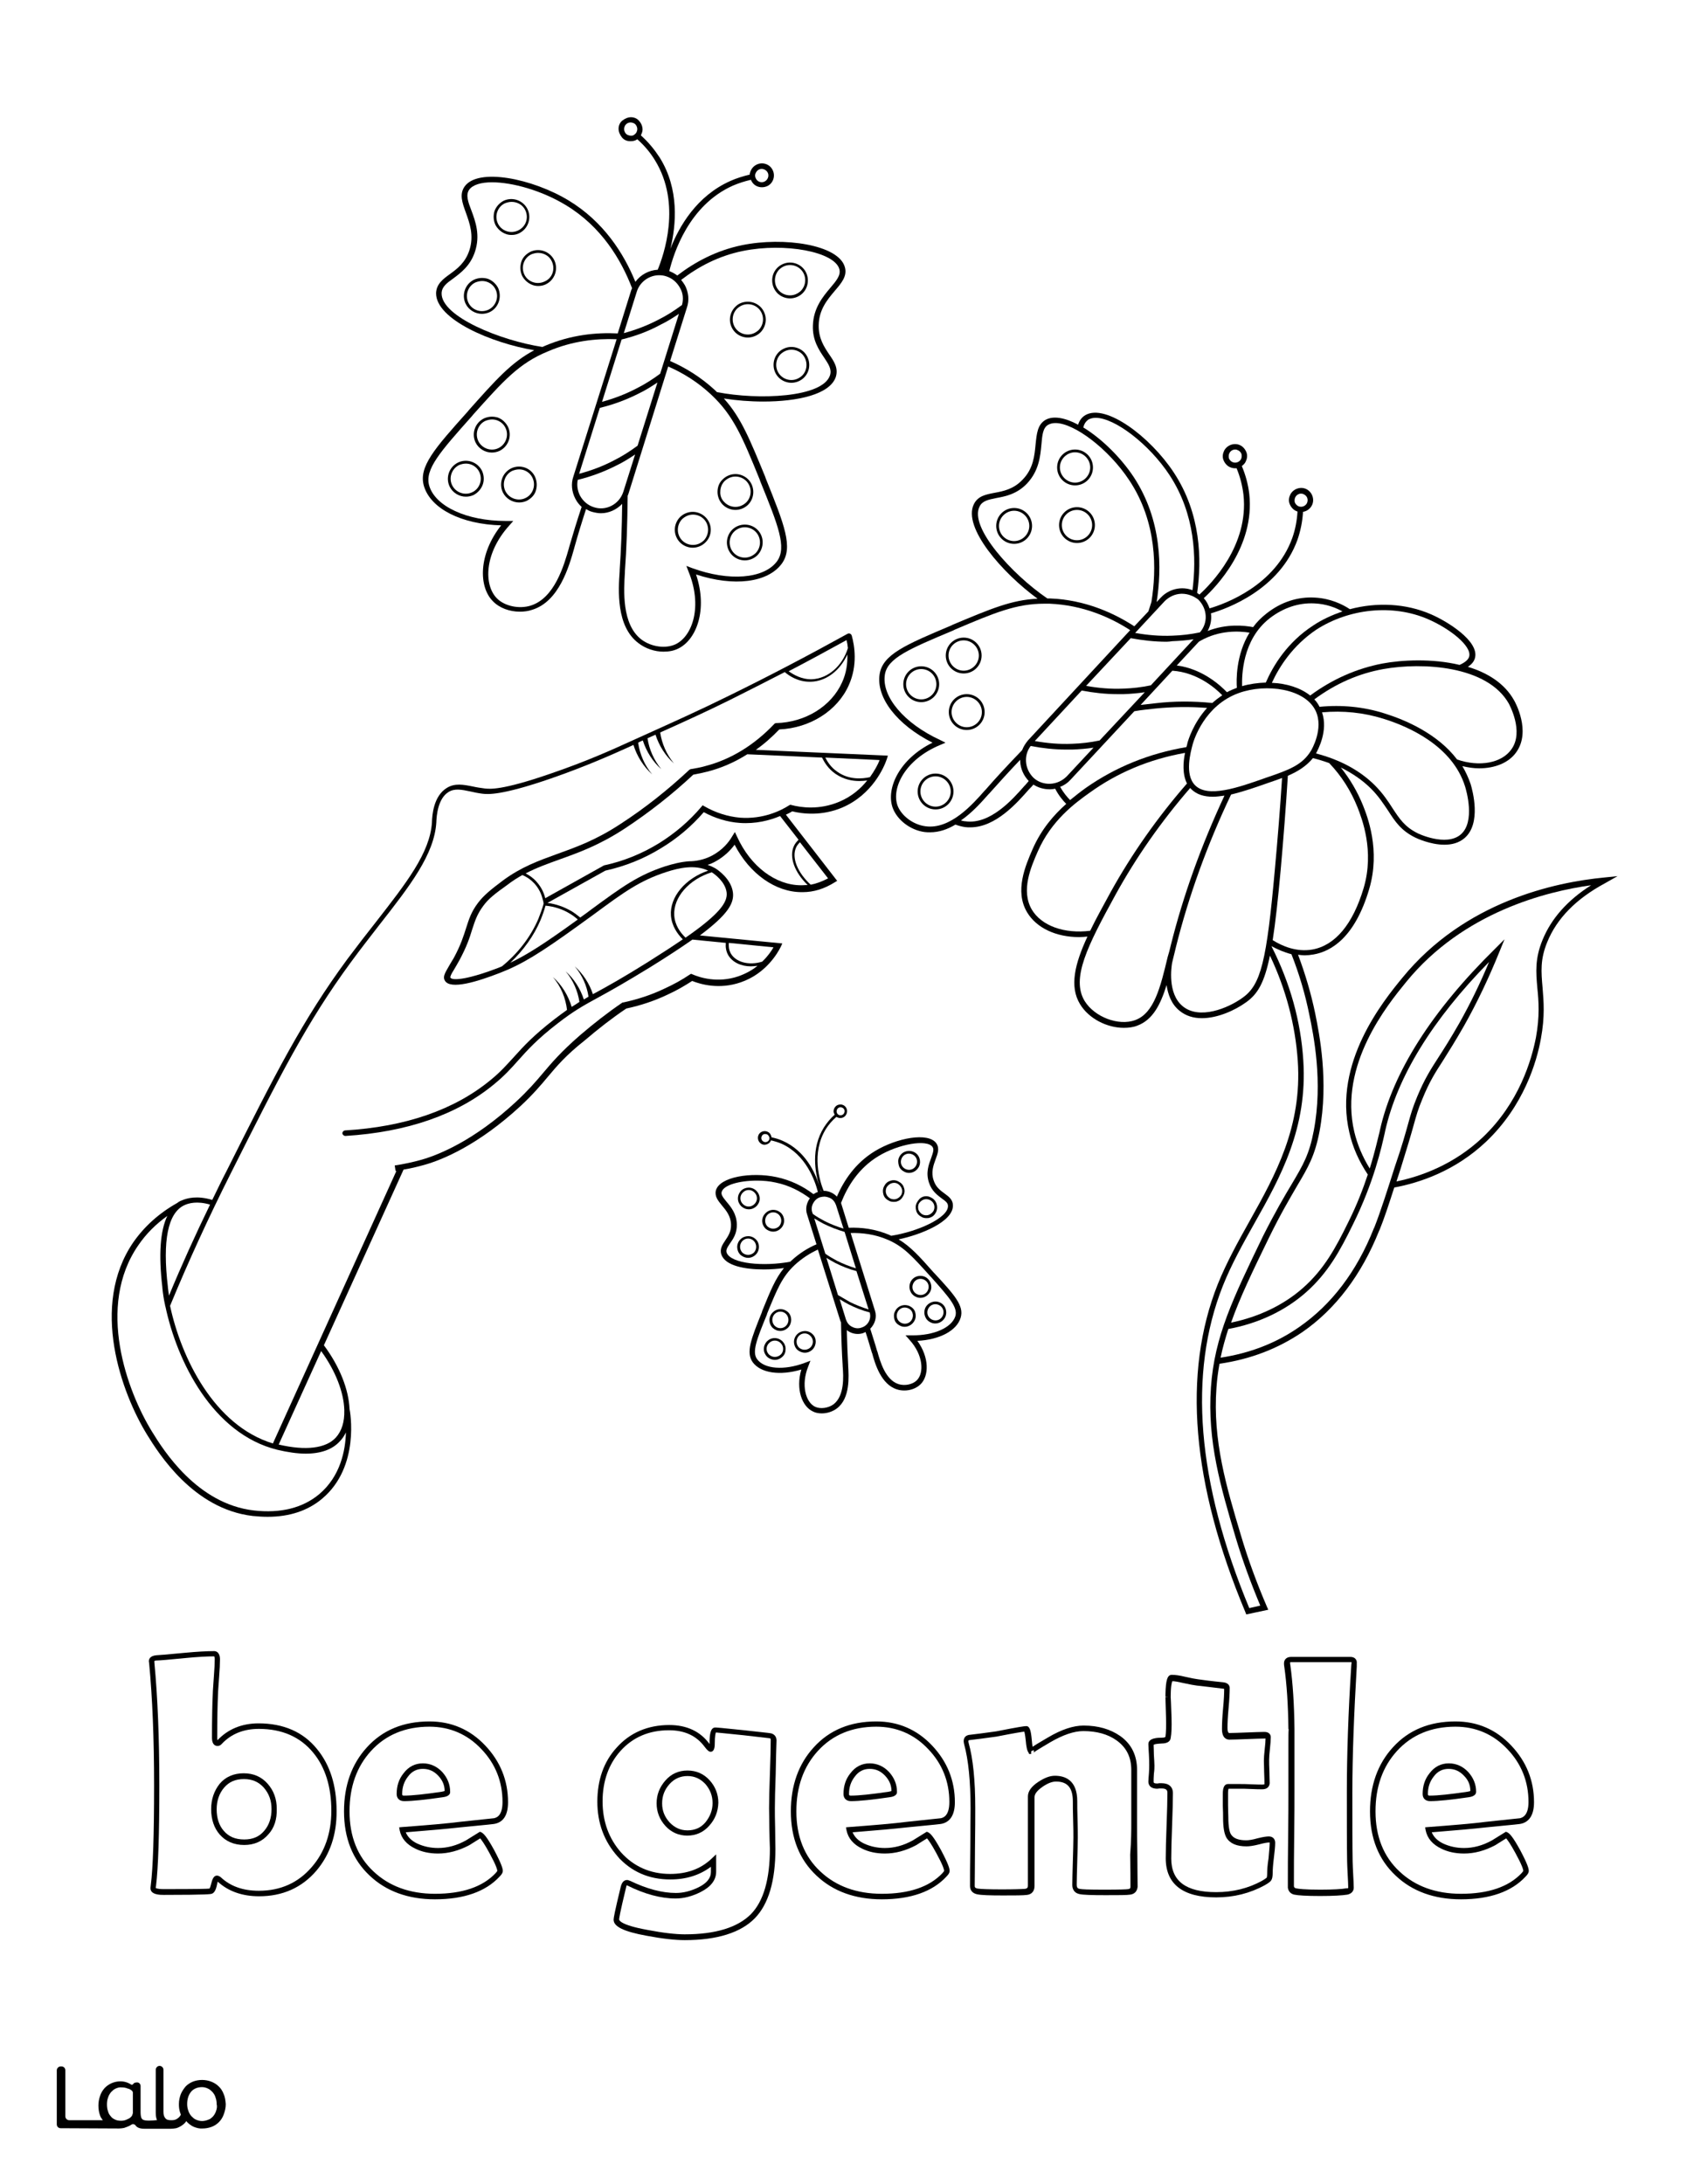 <?xml version="1.0" encoding="utf-8"?>
<!-- Generator: Adobe Illustrator 26.1.0, SVG Export Plug-In . SVG Version: 6.00 Build 0)  -->
<svg version="1.1" id="Layer_1" data-layer="Layer_1" xmlns="http://www.w3.org/2000/svg" xmlns:xlink="http://www.w3.org/1999/xlink" x="0px" y="0px"
	 viewBox="0 0 612 792" style="enable-background:new 0 0 612 792;" xml:space="preserve">
<rect x="0" y="0" width="612" height="792" fill="#808080" stroke="none"/>
<style type="text/css">
	.st0{fill:#FFFFFF;}
	.st1{fill:#010101;}
</style>
<g id="Black">
	<rect x="16.4" y="15.4" width="576" height="744.9"/>
</g>
<g id="Color">
	<path class="st0" d="M175.3,328.5c-2.3,3.1-3,5.5-4,8.5c-0.9,3-2,6.3-4.7,11.3c-0.7,1.3-1.4,2.4-1.9,3.3c-0.9,1.4-1.5,2.6-1.3,2.9
		c0.8,1.3,7.2,0.4,17.5-3.6c0.4-0.2,0.8-0.3,1.2-0.5c5.9-4.8,10.4-10.7,13.2-17.2c0.7-1.8,1.4-3.6,1.9-5.5c0-0.4-0.1-0.9-0.3-1.5
		l0,0l0,0c-0.4-1.7-1.2-3.8-3-5.8c-1.2-1.3-2.7-2.4-4.4-3.1c-1.8,1-3.7,2.2-5.5,3.6C179.5,324.1,177.2,325.9,175.3,328.5z"/>
	<path class="st0" d="M251.5,280.9c-7.7,7.2-16,13.7-24.8,19.5c-9.3,6.1-16.9,8.8-23.6,11.2c-4.4,1.6-8.4,3-12.4,5.1
		c1.5,0.8,2.9,1.8,4,3.1c1.8,2,2.7,4.2,3.1,5.9l21.3-11.9c7-1.5,13.7-4.2,19.9-8c5.8-3.6,11-8,15.4-13.2l0.5-0.6l0.7,0.4
		c4,2.3,8.4,3.7,12.9,4.1c8.3,0.6,14.7-2.5,17.8-4.5l0.4-0.2l0.4,0.1c3.4,0.9,10.1,1.9,17.4-1.2c4.5-1.9,7.8-4.8,10.1-7.7
		c-0.9,0.1-1.8,0.2-2.9,0.2c-2.6,0-5.7-0.6-8.6-2.6c-2.6-1.8-4-4.1-4.9-5.9l-27.1-1.2c-4.6,2.9-9.4,5-14.5,6.3
		C255,280.2,253.2,280.6,251.5,280.9z"/>
	<path class="st0" d="M288.8,307.3c-1.7,3.7,0.5,9.1,5.3,13.5c2.1-0.4,4.2-1.2,6.3-2.3l-10.2-13.1
		C289.6,306,289.1,306.6,288.8,307.3z"/>
	<path class="st0" d="M268.4,298.4c-4.5-0.3-9-1.7-13.1-3.9c-4.4,5.1-9.6,9.5-15.4,13c-6.3,3.9-13.1,6.6-20.3,8.2l-21,11.7
		c3.2,0.4,6.2,1.5,8.9,3.1c1.1,0.7,2,1.4,3,2.2c1.4-1,2.8-2,4.1-3c11.3-8.3,17-12.4,26.8-15.6c2.6-0.8,5.6-1.6,8.6-1.8l0,0
		c2.1,0,5.2-0.4,8.4-2.1c3.7-2,6-4.8,7.2-6.9l1-1.6l0.8,1.7c4.9,10.8,14,17.6,23.2,17.6c0.1,0,0.2,0,0.4,0c0.7,0,1.3-0.1,2-0.1
		c-4.8-4.6-6.8-10.2-5-14.1c0.4-0.9,1-1.6,1.7-2.3l-6.7-8.6C279.2,297.5,274.2,298.8,268.4,298.4z"/>
	<path class="st0" d="M303.7,279.8c4.3,3.1,9.2,2.6,11.9,2c1.7-2.4,2.9-4.6,3.5-6.2l-19.7-0.9C300.2,276.3,301.5,278.3,303.7,279.8z
		"/>
	<path class="st0" d="M209.6,333.4c-0.8-0.7-1.7-1.4-2.7-2c-2.7-1.7-5.8-2.7-9-3c-0.5,1.8-1.1,3.5-1.8,5.2c-2.4,5.7-6.2,11-11,15.5
		c6.1-2.9,12.2-6.8,23.7-15.1C209.1,333.8,209.4,333.6,209.6,333.4z"/>
	<path class="st0" d="M244.6,331.9c0.2,3.6,2.3,6.4,4.1,8.1c12.7-8.8,15.3-13,14.9-16.4c-0.5-3.9-4.4-6.7-5.4-7.3
		C250,318.8,244.2,325.4,244.6,331.9z"/>
	<path class="st0" d="M98.5,656c0-3.1-0.9-5.6-2.8-7.8c-1.9-2.1-4.2-3.1-7.2-3.1c-3.1,0-5.4,1-7.2,3.1c-1.8,2.1-2.7,4.8-2.7,7.9
		c0,3.2,0.9,5.9,2.6,7.8c1.8,2.1,4.2,3.1,7.4,3.1c3.1,0,5.5-1,7.3-3.2C97.6,661.8,98.5,659.2,98.5,656z"/>
	<path class="st0" d="M475.6,272.2c0.2-0.3,4.7-8,1.7-14.4c-3.8-8.1-17.9-10.1-27.9-6.5c-12.5,4.5-16.3,17.1-16.7,18.5
		c-0.8,3-3,11,0.8,14.9c4.6,4.7,15.4,1,25.8-2.7C467.9,279.1,472.5,277.3,475.6,272.2z"/>
	<path class="st0" d="M258.5,653.8c0-2.7-0.9-4.9-2.6-6.9c-1.8-1.9-3.9-2.9-6.5-2.9c-2.6,0-4.8,1-6.5,2.9c-1.8,2-2.7,4.3-2.7,7
		c0,2.7,0.9,4.9,2.7,6.9c1.8,1.9,3.9,2.9,6.5,2.9c2.6,0,4.8-0.9,6.5-2.9C257.6,658.7,258.5,656.4,258.5,653.8z"/>
	<path class="st0" d="M467.2,281.3c-0.7,11.3-1.6,22.8-2.6,34.1c-1,10.9-1.9,19.1-2.9,25.5c3.5,2.2,8.7,4.4,14.4,3.4
		c8.3-1.5,14.7-9.2,18.6-22.3c4-13.5-0.7-25.3-2.2-29.2c-2.4-6-5.8-11.4-10.3-16.1c-1.9-0.7-3.9-1.3-5.9-1.8
		C473.9,277.8,470.9,279.7,467.2,281.3z"/>
	<path class="st0" d="M531.1,643.9c-1.6-1.7-3.4-2.5-5.6-2.5c-2.2,0-4,0.9-5.4,2.8c-1.4,1.8-2.1,3.8-2.1,6.3c0,0.5,0.1,0.6,0.7,0.6
		c2.9,0,7.5-0.5,13.6-1.4c0.6-0.1,1-0.2,1.1-0.3C533.4,647.3,532.7,645.5,531.1,643.9z"/>
	<path class="st0" d="M240.8,98c0-0.1,0-0.2,0.1-0.2C240.8,97.8,240.8,97.9,240.8,98C240.8,98,240.8,98,240.8,98z"/>
	<path class="st0" d="M159,643.9c-1.6-1.7-3.4-2.5-5.6-2.5c-2.2,0-4,0.9-5.4,2.8c-1.4,1.8-2.1,3.8-2.1,6.3c0,0.5,0.1,0.6,0.7,0.6
		c2.9,0,7.5-0.5,13.6-1.4c0.6-0.1,0.9-0.2,1.1-0.3C161.3,647.3,160.5,645.5,159,643.9z"/>
	<path class="st0" d="M265.1,345.7c1.8,3.2,6.6,4.5,11.4,3c2-1.9,3.3-3.8,4.1-5.2l-16.2-1.6C264.3,343.1,264.4,344.4,265.1,345.7z"
		/>
	<path class="st0" d="M294.5,246.3c5.8-0.2,11.1-4.8,13.1-11.3c-0.1-1.1-0.3-2.1-0.5-2.9c-6.9,3.8-13.9,7.6-21,11.3
		C287.8,244.6,290.8,246.4,294.5,246.3z"/>
	<path class="st0" d="M298,432c-0.2-0.5-0.4-1.1-0.6-1.8c0.2,0.7,0.4,1.3,0.5,1.8C297.9,432,297.9,432,298,432z"/>
	<path class="st0" d="M468.7,429.2c4.1-6.9,6.3-10.7,7.9-19.2c3.4-17.8-0.1-34.8-1.6-42c-1.5-7.5-3.7-14.9-6.5-22
		c-2.7-0.7-5.2-1.8-7.2-2.9c0,0,0,0.1,0,0.1c6.7,13.2,10.6,27.1,11.5,41.3c1.6,24.5-8.2,42.2-17.8,59.2c-4.1,7.3-8.3,14.8-11.4,22.6
		c-12.6,31.8-9.4,71.1,9.6,116.8l4-0.9c-3.4-8.1-6.5-16.5-9-24.9c-5.3-17.9-10.3-34.7-8.9-54.3c1.3-18.5,8-32.2,18.9-54.8
		C462.7,439.3,466,433.7,468.7,429.2z"/>
	<path class="st0" d="M465.1,282.1c-1.6,0.6-3.3,1.2-5.1,1.8c-4.5,1.6-9.2,3.2-13.4,4.2c-8.7,18.3-15.4,36.9-20,55.3
		c-0.3,1.4-0.7,2.8-1,4.1c-0.1,0.6-0.3,1.1-0.4,1.7c-0.2,1.2-1.8,11.1,3.9,15.7c6,4.9,16.3,0.8,21.8-3.2c6.5-4.7,8.6-13,11.6-46.6
		C463.5,304.2,464.4,293.1,465.1,282.1z"/>
	<path class="st0" d="M424.7,342.9c4.5-18.1,11.1-36.4,19.5-54.4c-1.5,0.2-2.9,0.4-4.2,0.4c-3.2,0-5.9-0.8-7.9-2.8
		c-0.1-0.1-0.2-0.2-0.3-0.4c-10.5,12.1-19.6,25.1-27.1,38.7c-10.2,18.6-16.2,30.4-11.2,38.6c3.6,5.8,12.3,9.1,18.3,6.9
		c6.9-2.5,9.2-12,11.8-22.9C424,345.7,424.4,344.3,424.7,342.9z"/>
	<path class="st0" d="M430.6,284.1c-1.7-3.4-1.4-7.8-0.7-11.1c-13,2.3-24.6,7.2-34.7,14.5c-5.2,3.7-13.8,10-18.7,21.2
		c-2.5,5.7-6.2,14.2-2.2,21.1c3.5,5.9,11.8,8.9,21.2,7.7c2.1-4.4,4.7-9,7.4-14C410.6,309.6,419.9,296.4,430.6,284.1z"/>
	<path class="st0" d="M60.9,466.6l0,0.2c0.1,1,0.3,2,0.4,3c4.6-11.1,9.6-22.1,14.9-33c-4.7-1.4-7.8-0.5-9.3,0.2
		C60.9,439.8,58.9,449.8,60.9,466.6z"/>
	<path class="st0" d="M250.2,353.4l0.5-0.3l0.5,0.2c2.5,1.1,9.1,3.3,16.7,0.7c2.8-1,5.1-2.3,6.9-3.8c-0.8,0.1-1.6,0.2-2.4,0.2
		c-3.6,0-6.8-1.5-8.3-4.2c-0.8-1.5-0.9-3-0.8-4.3l-12.1-1.2c-4,2.8-9,6.1-15.3,10c-8.8,5.4-14.3,8.5-18.7,10.9
		c-5.7,3.1-9.1,5-14.9,9.5c-7.4,5.7-10.9,9.6-14.3,13.4c-2.5,2.8-4.9,5.5-8.7,8.6c-13.4,11.1-31.6,17.4-54,18.8
		c-0.5,0-1-0.4-1.1-0.9c0-0.6,0.4-1,0.9-1.1c22-1.3,39.8-7.5,52.9-18.3c3.7-3,6-5.7,8.5-8.4c3.5-3.9,7.1-7.8,14.6-13.6
		c1.7-1.3,3.2-2.4,4.6-3.4c-0.5-4.3-2.2-8.5-5.1-11.9c3.2,2.8,5.5,6.6,6.8,10.8c1-0.6,1.9-1.2,2.8-1.8c-0.6-4-2.3-7.9-5-11.1
		c3,2.7,5.3,6.2,6.6,10.2c0.5-0.3,1.1-0.6,1.7-1c-0.6-4-2.3-7.8-5-11c3,2.7,5.3,6.2,6.6,10.1c0.3-0.2,0.7-0.4,1.1-0.6
		c4.4-2.4,9.8-5.4,18.6-10.9c5.1-3.2,9.4-6,12.9-8.4c-1.9-1.9-4-4.8-4.3-8.6c-0.5-6.7,5.2-13.5,13.5-16.3c-4.8-2.3-10.6-1-15.2,0.5
		c-9.5,3.1-15.1,7.1-26.2,15.3c-1.8,1.3-3.7,2.7-5.8,4.2c-14,10.1-20.4,14-28.4,17.1c-8,3.1-17.9,6.2-19.9,2.8
		c-0.8-1.3-0.1-2.6,1.3-5c0.5-0.9,1.1-1.9,1.9-3.2c2.6-4.8,3.6-8.1,4.5-10.9c1-3.1,1.8-5.8,4.3-9.1c2.2-2.9,4.9-5,9-8.1
		c6.8-5,13-7.2,19.6-9.6c6.9-2.5,14.1-5,23.2-11c8.8-5.7,17.1-12.3,24.8-19.5c0.1-0.1,0.3-0.2,0.5-0.3c1.8-0.3,3.6-0.6,5.3-1.1
		c9.3-2.4,17.8-7.6,25.1-15.3c0.2-0.2,0.4-0.3,0.7-0.3c10.6-0.3,20-6.1,23.9-14.8c1.6-3.5,2-7,1.9-10.1c-2.6,5.8-7.7,9.8-13.3,9.9
		c-0.1,0-0.2,0-0.4,0c-4.2,0-7.4-2.1-9-3.5c-6.6,3.4-13.3,6.8-19.9,10.1c-7.9,3.9-14.8,7.1-25.3,11.8c0.6,4,2.3,8,5,11.2
		c-3.1-2.7-5.4-6.4-6.7-10.4c-1,0.4-1.9,0.9-2.9,1.3c0.6,4,2.3,7.9,5,11.2c-3.1-2.7-5.4-6.4-6.7-10.4c-0.6,0.2-1.1,0.5-1.7,0.8
		c0.6,4.1,2.3,8.2,5.1,11.5c-3.1-2.8-5.5-6.5-6.8-10.7c-0.6,0.3-1.1,0.5-1.7,0.8c-5.8,2.6-15.3,6.9-28.3,11.4
		c-18.3,6.3-22.9,5.7-24.8,5.5c-1.6-0.2-3-0.5-4.3-0.8c-3.3-0.7-5.8-1.2-8,0.2c-3.9,2.4-4.3,8.7-4.4,10.7l0,0.2
		c-0.7,11.7-9.5,23-20.7,37.3c-3.3,4.3-6.8,8.7-10.3,13.5c-16.1,21.9-25.9,41.4-43.7,76.8c-7.9,15.7-15.3,31.8-21.9,47.8
		c4,18.7,15.9,43.4,37.3,49.9l44.8-98.8c-0.1,0-0.2,0-0.3,0l-0.3-2c3.3-0.5,6.6-1.2,9.8-2.1c6.2-1.8,19-6.9,34.2-21
		c4.4-4.1,7-7.1,9.7-10.3c3.3-3.9,6.6-7.8,13.5-13.8c4.9-4.2,10-8.2,15.3-11.8l0.2-0.1l0.2,0c5.1-1.1,10.1-2.7,14.9-5
		C244.3,357,247.4,355.3,250.2,353.4z"/>
	<path class="st0" d="M510.8,407.6c1.1-4,1.7-6,3.3-9.9c2.7-6.5,4.9-9.9,7.8-14.4c2-3.1,4.3-6.7,7.5-12.3c4-7.1,7.6-14.5,10.8-22.2
		c-20.7,21.1-33.3,41.7-37.7,61.3l-0.1,0.5c-1.2,5.4-4,18.1-11.6,33.4c-4.7,9.6-9,17.5-17,24.6c-7.6,6.7-17.3,11.3-28.2,13.3
		c-1.1,3.5-2.1,6.9-2.8,10.4c10.6-1.6,20.2-5.3,28.5-11.1c11.7-8.1,20.9-20.1,27.1-35.8l0.2-0.4c2.1-5.3,4.8-13.7,7.4-21.9
		C508.7,415.3,509.9,410.8,510.8,407.6z"/>
	<path class="st0" d="M0,0v792h612V0H0z M158.2,106.3c0.1-3.3,2.5-5.1,5-6.9c2.6-1.9,5.6-4.1,7.1-8.7c1.7-5.3,0.1-9.7-1.3-13.6
		c-1.3-3.6-2.4-6.6-0.5-9.4c4.8-7,24.6-3,37.8,5c12.7,7.7,20,19.2,24.2,29.5c1.9-2.6,4.9-4.2,8.1-4.4c2.1-5.1,8.8-23.8-1-39.7
		c-1.7-2.8-3.9-5.4-6.4-7.6c-0.7,0.5-1.5,0.7-2.4,0.7c-0.1,0-0.1,0-0.2,0c-1.2,0-2.3-0.5-3-1.4s-1.2-2-1.2-3.1c0-1.2,0.5-2.3,1.4-3
		s2-1.2,3.1-1.2c1.2,0,2.3,0.5,3,1.4c0.8,0.9,1.2,2,1.2,3.1c0,0.7-0.3,1.4-0.6,2.1c2.7,2.4,4.9,5.1,6.8,8c7.2,11.5,6,24.5,3.9,33.1
		c3.2-8.2,9.6-19.2,21.8-24.6c2.2-1,4.6-1.7,7-2.3c0-0.2,0-0.5,0.1-0.7c0.3-1.1,1-2.1,2-2.7c2.1-1.3,4.8-0.6,6,1.4
		c1.3,2.1,0.6,4.8-1.4,6c-0.7,0.4-1.5,0.6-2.3,0.6c-1.5,0-2.9-0.7-3.7-2.1c-0.1-0.2-0.2-0.4-0.3-0.6c-2.2,0.5-4.4,1.2-6.5,2.1
		c-16,7.1-21.5,24.5-23.1,31c1,0.4,2,0.9,2.9,1.6c6.4-4.9,14.2-9.1,23.5-11c15.1-3.1,35.1-0.2,37.3,8c0.9,3.2-1.2,5.7-3.7,8.6
		c-2.7,3.2-5.7,6.8-5.8,12.4c-0.1,4.8,2,7.9,3.8,10.6c1.8,2.6,3.4,5,2.4,8.2c-2.2,6.4-14,8.9-26.3,8.9c-4.9,0-9.8-0.4-14.3-1.1
		c6.3,7,9.4,14.8,15,28.4l0.2,0.6c6.7,16.7,10.1,25,5.8,30.9c-5.1,6.9-17.4,8.4-31.1,3.9c4.3,12.7,0.2,23.7-6.5,26.9
		c-1.6,0.8-3.4,1.1-5.3,1.1c-3.2,0-6.5-1.1-9.1-3.1c-8.1-6.1-7.3-19.1-6.8-26.1l0-0.4c0.5-7.1,0.8-15.1,0.9-24
		c-2,2.1-4.8,3.4-7.7,3.4c-1,0-2.1-0.2-3.2-0.5c-0.8-0.2-1.5-0.6-2.2-1c-1.6,4.9-3,9.5-4.2,13.8l-0.1,0.4
		c-1.9,6.7-5.5,19.3-15.2,22.3c-1.4,0.5-3,0.7-4.5,0.7c-3.7,0-7.4-1.3-9.8-3.8c-5.2-5.2-5.3-17,3-27.5c-14.4-0.4-25.5-6-28-14.2
		c-2.1-7,3.9-13.7,15.9-27.1l0.4-0.5c9.8-11,15.4-17.3,23.7-21.7C178.3,124.4,158.1,115.8,158.2,106.3z M114.8,678.3
		c-5.3,6.2-12.3,9.3-20.8,9.3c-6.1,0-11.2-1.8-15-5.3c-0.1,0.2-0.2,0.6-0.3,1.2c-0.4,1.9-1,2.9-1.9,3.2c-0.4,0.1-1.2,0.4-17.4,0.4
		c-1.2,0-4.8,0-4.8-2.4c0-0.1,0-0.4,0.1-1.1c0.8-6.2,1.2-18.4,1.2-36.1c0-16.9-0.6-31.9-1.8-44.4l-0.1-0.7c0-0.8,0.4-2,2.8-2.2
		c0.6,0,2.9-0.2,10.4-0.9c4.3-0.4,7.8-0.6,10.5-0.6c0.6,0,2.1,0.3,2.1,3c0,1.6-0.1,3.7-0.3,6.2c-0.2,3.2-0.4,5.2-0.4,6.2
		c-0.2,3.9-0.3,9.3-0.3,16.1c0,0.4,0,0.6,0.1,0.8c0,0,0,0,0,0c3.8-4,8.8-6.1,14.9-6.1c9,0,16.2,3.1,21.2,9.3
		c4.7,5.7,7.1,13.2,7.1,22.4C122.2,665.2,119.7,672.5,114.8,678.3z M179.6,661.3c-0.3,0.1-2.1,0.3-12.5,1.3
		c-4.5,0.5-11.1,1.1-19.9,1.8c0.7,1.7,2.1,3.1,4.2,4.1c2.2,1,4.7,1.6,7.5,1.6c3.4,0,6.8-0.9,10.2-2.8l5-3.1l0.5,0.2
		c0.8,0.4,1.9,1.4,4.7,6.5c2.7,5.1,3.1,6.7,3.1,7.5c0,0.6-0.3,1.2-1.2,2.1c-5,5.4-12.9,8.2-23.4,8.2c-9.7,0-17.7-2.9-23.7-8.6
		c-6.2-5.8-9.3-13.6-9.3-23.3c0-9.4,2.8-17.2,8.3-23.2c5.7-6.3,13.3-9.4,22.7-9.4c7.9,0,14.7,2.9,20.2,8.7
		c5.5,5.8,8.3,12.7,8.3,20.6C184.3,657.9,182.8,660.6,179.6,661.3z M198.7,390.5c-2.6,3.1-5.3,6.3-9.8,10.5
		c-15.5,14.3-28.5,19.6-35,21.4c-2.5,0.7-5,1.3-7.5,1.7l-28.9,63.7c5.8,7.8,9,16.1,9.3,23.1l0,0c0.2,0.8,3.9,20.9-9.9,32.5
		c-5.2,4.4-11.9,6.6-19.8,6.6c-1.7,0-3.5-0.1-5.4-0.3c-21.6-2.5-34.2-22.8-38.3-29.4c-9.3-15.1-20.9-46.8-5-69.9
		c4-5.7,9.3-10.5,15.9-14.2l0,0c0.5-0.4,1-0.7,1.6-0.9c1.8-0.8,5.5-1.9,11.1-0.2c1.7-3.4,3.3-6.9,5.1-10.3
		c17.8-35.5,27.7-55,43.9-77c3.6-4.8,7-9.2,10.4-13.5c10.9-14,19.6-25,20.3-36.1l0-0.2c0.1-2.3,0.5-9.3,5.4-12.3
		c2.9-1.8,6-1.2,9.5-0.5c1.3,0.3,2.7,0.5,4.2,0.7c1.8,0.2,6.1,0.8,24-5.4c12.9-4.4,22.4-8.7,28.1-11.3c17.5-7.9,26.2-11.8,36.7-17
		c14.3-7,28.8-14.6,42.9-22.4c0.3-0.1,0.6-0.2,0.9,0c0.3,0.1,0.5,0.4,0.6,0.7c1,3.6,2.2,10.7-1.1,18c-4.1,9.2-14,15.5-25.2,16
		c-2.7,2.8-5.5,5.3-8.5,7.4l47.9,2.1l-0.4,1.3c-1,2.9-5.2,12.8-16.1,17.5c-7.5,3.2-14.5,2.3-18.2,1.4c-0.6,0.4-1.4,0.8-2.3,1.2
		l18.6,24l-1,0.6c-3.7,2.3-7.5,3.5-11.5,3.5c-0.1,0-0.3,0-0.4,0c-9.5,0-18.9-6.7-24.3-17.2c-1.5,2-3.7,4.3-7,6.1
		c-0.9,0.5-1.8,0.9-2.8,1.2c0.9,0.3,1.8,0.7,2.7,1.2c1,0.6,5.9,3.9,6.5,8.9c0.4,3.8-1.7,7.8-12,15.5l29.9,2.9l-0.6,1.3
		c-1.1,2.2-5.4,9.7-14.5,12.8c-7.8,2.7-14.6,0.7-17.6-0.5c-2.8,1.8-5.7,3.5-8.8,4.9c-4.8,2.3-9.9,4-15.1,5.1
		c-5.2,3.5-10.2,7.4-15,11.5C205.2,382.7,201.9,386.7,198.7,390.5z M281.4,643.3c-0.2,5.4-0.3,9.6-0.3,12.3c0,1.6,0,4.1,0.1,7.4
		c0,3.3,0.1,5.7,0.1,7.4c0,11.6-2.5,20.1-7.5,25.2c-5.1,5.2-13.7,7.9-25.4,7.9c-3.4,0-8.1-0.5-13.9-1.6c-8.2-1.5-11.9-3.3-11.9-5.8
		c0-0.6,0.3-2.5,2.6-12c0.5-2,1.5-2.4,2.3-2.4l0.2,0c0.3,0.1,0.6,0.2,0.9,0.3c6,2.9,11.6,4.4,16.6,4.4c2.7,0,5.4-0.7,8.1-2
		c3.1-1.5,4.6-3.4,4.6-5.6v-1.9c-4,3-8.9,4.6-14.7,4.6c-7.8,0-14.2-2.8-19.2-8.4c-4.8-5.4-7.3-12-7.3-19.8c0-7.8,2.3-14.5,7-19.6
		c4.8-5.4,11.3-8.2,19.1-8.2c6.3,0,11.3,2.3,14.6,6.9c0,0,0,0,0,0.1c0-0.1,0-0.2,0-0.3c0-3.5,0.4-5.8,2.1-5.8c0.4,0,2,0.1,10.5,1
		c9.5,1,9.8,1.1,10,1.2c1.1,0.4,1.7,1.3,1.7,2.5C281.6,633.7,281.5,637.9,281.4,643.3z M341.7,661.3c-0.3,0.1-2.1,0.3-12.5,1.3
		c-4.5,0.5-11.1,1.1-19.9,1.8c0.7,1.7,2.1,3.1,4.2,4.1c2.2,1,4.7,1.6,7.5,1.6c3.4,0,6.8-0.9,10.2-2.8l5-3.1l0.5,0.2
		c0.8,0.4,1.9,1.4,4.7,6.5c2.7,5.1,3.1,6.7,3.1,7.5c0,0.6-0.3,1.2-1.2,2.1c-5,5.4-12.9,8.2-23.4,8.2c-9.7,0-17.7-2.9-23.7-8.6
		c-6.2-5.8-9.3-13.6-9.3-23.3c0-9.4,2.8-17.2,8.3-23.2c5.7-6.3,13.3-9.4,22.7-9.4c7.9,0,14.7,2.9,20.2,8.7
		c5.5,5.8,8.3,12.7,8.3,20.6C346.4,657.9,344.8,660.6,341.7,661.3z M348.5,477.8c-1.4,4.7-7.6,8-15.7,8.4c4.4,6.1,4.2,12.7,1.2,15.7
		c-1.5,1.5-3.7,2.3-5.9,2.3c-0.9,0-1.8-0.1-2.7-0.4c-5.8-1.8-8-9.4-9-13.1l-0.1-0.2c-0.7-2.3-1.4-4.8-2.3-7.5
		c-0.3,0.1-0.6,0.3-0.9,0.4h0c-0.6,0.2-1.3,0.3-1.9,0.3c-1.5,0-2.9-0.5-4-1.4c0.1,4.7,0.3,9,0.5,12.8l0,0.2
		c0.2,3.8,0.8,11.7-4.1,15.4c-1.6,1.2-3.6,1.8-5.5,1.8c-1.1,0-2.3-0.2-3.2-0.7c-3.9-1.8-6.3-8-4.2-15.2c-7.7,2.3-14.7,1.3-17.6-2.6
		c-2.6-3.6-0.6-8.5,3.3-18.2l0.1-0.4c3-7.4,4.8-11.8,7.9-15.6c-2.2,0.3-4.7,0.5-7.3,0.5c-6.9,0-14-1.3-15.4-5.4
		c-0.7-2,0.4-3.6,1.4-5.1c1-1.5,2.2-3.2,2.1-5.8c-0.1-3.1-1.8-5.1-3.3-6.9c-1.4-1.7-2.7-3.3-2.2-5.4c1.3-5,12.9-6.8,21.9-4.9
		c5.3,1.1,9.8,3.4,13.5,6.2c0.5-0.3,1-0.6,1.6-0.8c-1-4-4.3-13.5-13.2-17.5c-1.2-0.5-2.5-0.9-3.8-1.2c-0.1,0.1-0.1,0.3-0.2,0.4
		c-0.3,0.6-0.9,0.9-1.5,1.1c-0.2,0-0.4,0.1-0.6,0.1c-0.4,0-0.9-0.1-1.3-0.4c-1.1-0.7-1.5-2.2-0.8-3.4c0.7-1.1,2.2-1.5,3.4-0.8
		c0.6,0.3,0.9,0.9,1.1,1.5c0,0.1,0.1,0.3,0.1,0.4c1.4,0.3,2.8,0.7,4.1,1.3c8.1,3.6,11.7,11.4,13.2,16.2c-1.5-4.7-3.1-13.4,1.7-21.1
		c1.1-1.7,2.4-3.3,3.9-4.6c-0.2-0.4-0.4-0.8-0.4-1.2c0-1.3,1-2.5,2.4-2.5c1.3-0.1,2.5,1,2.5,2.4c0,1.3-1,2.5-2.4,2.5
		c0,0-0.1,0-0.1,0c-0.5,0-1-0.2-1.4-0.4c-1.5,1.3-2.8,2.8-3.8,4.4c-5.4,8.7-2.2,19-0.8,22.4c1.8,0,3.6,0.8,4.8,2.1
		c2.5-5.8,6.7-12.2,13.8-16.5c7.9-4.8,19.4-7,22.3-2.8c1.2,1.8,0.5,3.7-0.3,5.8c-0.8,2.2-1.7,4.7-0.7,7.6c0.8,2.5,2.5,3.7,4,4.8
		c1.5,1.1,3,2.2,3,4.3c0.1,5.9-11.6,10.6-19.7,12.3c4.3,2.6,7.5,6.1,12.7,12l0.3,0.3C346.3,469.6,349.8,473.5,348.5,477.8z M410,687
		c-1.2,0.2-4.1,0.2-8.9,0.2c-5.1,0-8.3-0.1-9.5-0.4c-1-0.2-2.6-0.9-2.6-3.4c0-1.9,0.1-4.8,0.2-8.5c0.1-3.8,0.2-6.6,0.2-8.5
		c0-1.4,0-3.7-0.1-6.6c-0.1-2.9-0.1-5.1-0.1-6.6c0-4.9-1.9-7.2-6.1-7.2c-1.4,0-3,0.6-4.9,1.9c-1.3,0.9-2.9,2.3-2.9,3.7v32.3
		c0,1.8-1,3-2.7,3.2c-1.5,0.2-4.4,0.2-8.7,0.2c-4.8,0-7.8-0.1-9.3-0.4c-1.7-0.3-2.7-1.4-2.7-3c0-3.1,0-7.8,0.1-14.1
		c0-6.3,0.1-11,0.1-14.1c0-9.8-0.8-17.6-2.3-23.1c-0.1-0.5-0.2-0.8-0.2-1.2c0-1.1,0.5-1.9,1.5-2.2l0.3-0.1c2.5-0.3,5.9-0.7,10-1.3
		c8.6-1.7,10.3-1.9,10.9-1.9c1.3,0,1.7,1.7,2,5c0.1,1.2,0.2,2,0.3,2.5c1-0.7,2.7-1.7,5.6-3.4c4.9-2.9,9.2-4.3,12.9-4.3
		c5.3,0,9.7,1.3,13.3,3.8c4.1,2.9,6.1,7.1,6.1,12.3v19.1c0,2.6,0,6.5,0.1,11.6c0,5.2,0.1,9.1,0.1,11.7
		C412.5,685.8,411.6,686.8,410,687z M462.1,673.9c-0.3,2.4-0.4,4.1-0.4,5.2c0,1.4-0.2,2.3-0.6,2.8c-0.2,0.3-0.7,0.8-2.3,1.7
		c-5.3,2.9-11.2,4.4-17.6,4.4c-12.1,0-18.3-4.8-18.3-14.2c0-2.6,0.1-6.7,0.3-11.9c0.2-5.3,0.3-9.2,0.3-11.8c0-0.8-0.2-1.6-2.1-1.6
		h-0.7c-0.4,0-0.7,0.1-0.8,0.1c-3,0-3.3-1.8-3.3-2.6c0-0.7,0.1-1.7,0.2-3c0.1-1.3,0.1-2.3,0.1-2.9c0-0.8,0-2-0.1-3.8
		c-0.1-1.7-0.2-3-0.2-3.9c0-2.2,3.4-2.3,4.8-2.3c1,0,1.4-0.2,1.4-0.4c0.2-1.4,0.3-3.8,0.2-7c-0.2-5.8-0.2-7.2-0.2-7.3l1-0.1h-1l0-1
		c0.1-5.1,0.7-7,2.3-7c1.2,0,2.8,0.2,4.8,0.7c2.2,0.5,3.8,0.8,4.6,0.9c2.1,0.3,5.1,0.7,9.2,1.1c2.1,0.2,2.4,1.5,2.4,2
		c0,1.6-0.1,4.1-0.4,7.3c-0.3,3.2-0.4,5.6-0.4,7.2c0,1.3,0.2,1.9,0.7,1.9c1.4,0,3.5-0.1,6.3-0.2c2.8-0.1,5-0.2,6.4-0.2
		c1.7,0,2.3,1,2.3,1.9c0,1-0.1,2.3-0.3,4.2c-0.2,1.8-0.3,3.1-0.3,4c0,1,0,2.3,0.1,4.2c0,1.8,0.1,3.2,0.1,4.2c0,0.5-0.2,2.3-2.7,2.3
		c-0.8,0-2.2,0-4-0.1c-1.9-0.1-3.2-0.1-4-0.1h-4.2c-0.1,0.2-0.2,0.7-0.2,1.6v4.3c0,1.9,0.1,3.3,0.1,4.3c0,3.9,0.5,5.7,1,6.4
		c0.9,1.4,2.7,2.1,5.5,2.1c0.9,0,2.3-0.2,4-0.7c2-0.5,3.3-0.7,4.2-0.7c1.4,0,2.3,0.9,2.3,2.3C462.6,669.6,462.4,671.4,462.1,673.9z
		 M492.2,604.2c-1,17.1-1.6,32.5-1.6,45.7c0,10.8,0,19.3,0.1,25.1c0,0.9,0.1,2.5,0.2,4.7c0.1,2.1,0.2,3.6,0.2,4.8
		c0,1.3-0.9,2.2-2.3,2.5c-1.9,0.3-5.1,0.5-9.9,0.5c-4.9,0-8-0.2-9.4-0.5c-1.3-0.3-2.1-1.2-2.3-2.5l0-0.1v-2.6c0-3.6,0-9,0.1-16
		c0.1-7,0.1-12.4,0.1-15.9c0-7.7,0-13.5,0-17.3c0-3,0-4.6,0.1-5.6l-0.1,0l0-0.1h0c-0.1-8.7-0.6-16.3-1.5-22.6
		c-0.1-0.5-0.1-0.8-0.1-1.2c0-1.1,0.7-2.3,2.6-2.3h21.4c0.8,0,1.5,0.2,1.9,0.7c0.3,0.3,0.6,0.8,0.5,1.7L492.2,604.2z M551.8,661.3
		c-0.3,0.1-2.1,0.3-12.5,1.3c-4.5,0.5-11.1,1.1-19.9,1.8c0.7,1.7,2.1,3.1,4.2,4.1c2.2,1,4.7,1.6,7.5,1.6c3.4,0,6.8-0.9,10.2-2.8
		l5-3.1l0.5,0.2c0.8,0.4,1.9,1.4,4.7,6.5c2.7,5.1,3.1,6.7,3.1,7.5c0,0.6-0.3,1.2-1.2,2.1c-5,5.4-12.9,8.2-23.4,8.2
		c-9.7,0-17.7-2.9-23.7-8.6c-6.2-5.8-9.3-13.6-9.3-23.3c0-9.4,2.8-17.2,8.3-23.2c5.7-6.3,13.3-9.4,22.7-9.4c7.9,0,14.7,2.9,20.2,8.7
		c5.5,5.8,8.3,12.7,8.3,20.6C556.5,657.9,554.9,660.6,551.8,661.3z M582.2,320.3c-10.4,5.6-17.4,12.7-20.9,21.3
		c-2.6,6.3-2.2,10.8-1.7,16.5c0.4,4.9,0.9,10.5-0.6,18.5c-1.5,8.4-6.2,24.4-19.9,37.4c-11.2,10.6-24.1,14.9-33.3,16.6
		c-1.9,5.9-3.7,11.4-5.3,15.3l-0.2,0.4c-6.4,16-15.8,28.4-27.8,36.7c-8.8,6-18.9,9.9-30.1,11.5c-0.5,2.8-0.9,5.7-1.1,8.7
		c-1.4,19.2,3.6,35.9,8.9,53.6c2.6,8.8,5.8,17.4,9.4,25.8l0.5,1.1l-8,1.7l-0.3-0.8c-19.5-46.5-22.9-86.6-10-119
		c3.2-7.9,7.4-15.5,11.5-22.8c9.4-16.8,19.1-34.2,17.5-58.1c-0.9-13.1-4.3-26-10.1-38.2c-2,9.8-4.4,13.9-8.6,16.9
		c-4,2.9-10.3,5.8-16.1,5.8c-3,0-5.8-0.8-8.1-2.7c-3-2.4-4.2-6-4.7-9.3c-2.2,7.1-5,12.6-10.6,14.7c-1.5,0.6-3.2,0.8-4.9,0.8
		c-6.1,0-12.7-3.3-15.9-8.6c-3.9-6.4-1.9-14.6,2.7-24.5c-1,0.1-2,0.2-3,0.2c-8.4,0-15.5-3.3-18.9-9c-4.6-7.7-0.6-16.9,2-22.9
		c3.2-7.3,7.8-12.5,12.2-16.4c-1.1-1.1-2.8-3.1-4-5.5c-0.6,0.1-1.2,0.2-1.7,0.2c-0.1,0-0.3,0-0.4,0c-2.1,0-4.1-0.6-5.8-1.7
		c-0.4,0.5-0.9,1-1.3,1.4l-0.3,0.3C369,291.1,361.2,300,352,300c-0.7,0-1.3,0-2-0.1c-1.2-0.2-2.3-0.5-3.4-0.9
		c-2.8,1.7-5.9,2.8-9.2,2.8c-0.7,0-1.3,0-2-0.1c-5.2-0.7-10-4.4-11.6-8.9c-2.4-7,2.5-17.6,14.5-23.5c-12.9-6.5-20.5-16.3-19.2-24.8
		c1.1-7.2,9.4-10.7,26-17.7l0.6-0.3c13.6-5.7,21.3-9,30.7-9.4c-12.7-9.3-27.3-25.8-23.1-34.3c1.5-3,4.4-3.5,7.5-4.1
		c3.2-0.6,6.9-1.3,10.2-4.8c3.9-4,4.3-8.7,4.7-12.9c0.4-3.8,0.7-7,3.5-8.7c2.9-1.7,7.3-0.8,11.9,1.7c0.5-1.5,1.3-2.7,2.7-3.5
		c7.4-4.2,23.5,7.9,32,20.8c9.9,15,10.2,31.7,8.5,43.7c0.3,0.2,0.6,0.4,0.8,0.6c4.2-3.8,18-17.8,16-36.2c-0.4-3.3-1.2-6.5-2.5-9.6
		c-0.2,0-0.4,0-0.6,0c-0.7,0-1.4-0.2-2-0.5c-1-0.5-1.8-1.5-2.2-2.6s-0.2-2.3,0.3-3.3c1.1-2.1,3.8-3,5.9-1.9c1,0.5,1.8,1.5,2.2,2.6
		c0.4,1.1,0.2,2.3-0.3,3.3c-0.3,0.7-0.9,1.2-1.4,1.6c1.4,3.3,2.3,6.7,2.7,10.1c2.1,19.1-12,33.7-16.5,37.8c1,1.1,1.6,2.3,2.1,3.7
		c5.8-1.7,23.8-8.3,30-25.5c1.1-3.1,1.7-6.3,1.9-9.6c-0.2-0.1-0.5-0.2-0.7-0.3c-1-0.5-1.8-1.5-2.2-2.6s-0.2-2.3,0.3-3.3
		c1.1-2.1,3.8-3,5.9-1.9c2.1,1.1,3,3.8,1.9,5.9v0c-0.7,1.3-1.9,2.1-3.2,2.3c-0.2,3.5-0.9,6.9-2,10.1c-6.5,18.1-25.5,25-31.4,26.7
		c0.3,2.2-0.1,4.4-1.2,6.4c6.9-2.7,13.3-2,16.5-1.4c1.3-1.8,2.9-3.4,4.8-4.9c5.3-4.2,11.4-6.2,17.7-5.8c5.5,0.3,9.9,2.4,12.6,4.2
		c9.8-2.6,20.3-2.1,29.3,1.8c5.9,2.5,17.6,9.7,16.1,15.8c-0.3,1.3-1.2,2.4-2.6,3.3c7,2.1,13.3,5.9,16.8,12.2
		c0.3,0.5,6.2,11.1,0.8,18.7c-2.7,3.9-7.8,5.9-13.5,5.9c-2,0-4-0.3-6.1-0.8c1.2,2,2.2,4.2,3,6.5c0.7,2.3,4,14.3-2.2,19.6
		c-2.1,1.8-4.7,2.4-7.3,2.4c-5.2,0-10.2-2.4-10.6-2.6c-5.1-2.5-7.3-5.8-9.8-9.7c-1.7-2.5-3.4-5.2-6.2-8c-3.1-3.1-6.8-5.6-11-7.7
		c3.3,4.1,6,8.7,8,13.6c1.6,4,6.5,16.3,2.3,30.5c-5.2,17.6-13.8,22.6-20.2,23.7c-1.1,0.2-2.2,0.3-3.2,0.3c-0.8,0-1.6-0.1-2.4-0.2
		c2.6,6.9,4.7,14,6.2,21.2c1.5,7.4,5,24.6,1.6,42.8c-1.7,8.9-4.1,13-8.2,19.9c-2.6,4.5-5.9,10-10.2,18.8
		c-5.9,12.1-10.5,21.6-13.7,30.7c10.1-2.1,19.1-6.4,26.1-12.6c7.7-6.8,11.9-14.6,16.5-24c3.1-6.2,5.3-12,7-17.1
		c-3.2-4.8-5.5-9.9-6.7-15.3c-5.9-25.2,12.3-47.6,19.2-56c22.7-27.8,55.6-34.7,73.2-36.4l4.9-0.5L582.2,320.3z"/>
	<path class="st0" d="M510.1,356.1c-6.7,8.2-24.5,30-18.8,54.3c1.1,4.6,3,9.1,5.6,13.3c1.9-6,2.9-10.7,3.6-13.4l0.1-0.5
		c4.7-21,18.8-43.2,41.8-65.8l3.4-3.4l-1.8,4.4c-3.8,9.4-8.1,18.5-12.9,27c-3.2,5.6-5.5,9.2-7.5,12.4c-2.9,4.5-5,7.7-7.6,14.1
		c-1.6,3.8-2.1,5.7-3.2,9.6c-0.9,3.3-2.2,7.7-4.7,15.7c-0.5,1.5-1,3.1-1.5,4.6c8.8-1.8,20.8-6.1,31.2-15.9
		c13.3-12.6,17.8-28.1,19.4-36.3c1.4-7.7,1-13.2,0.5-18c-0.5-5.7-0.9-10.6,1.9-17.4c3.2-7.8,9.1-14.4,17.6-19.8
		C561.2,323.2,530.8,330.7,510.1,356.1z"/>
	<path class="st0" d="M430.4,270.9c0.2-0.6,0.3-1.1,0.4-1.6c0.3-1,2.1-7.1,7.1-12.6c-6.2-0.5-12.5-0.4-18.6,0.2
		c-2.5,0.3-5.1,0.5-7.8,1l-23.2,24.9c-1,1.1-2.3,2-3.7,2.5c1.2,2.2,2.6,3.8,3.6,4.8c2.1-1.7,4-3.2,5.7-4.4
		C404.6,278.2,416.8,273.2,430.4,270.9z"/>
	<path class="st0" d="M439.8,254.9c1.1-1,2.3-1.9,3.6-2.8c-2.5-2.6-9.1-8.3-18.1-8.9l-11.5,12.4c1.8-0.2,3.6-0.4,5.4-0.6
		C425.9,254.2,432.8,254.2,439.8,254.9z"/>
	<path class="st0" d="M121.8,521.3c2.2-2.4,3.2-5.8,3.1-9.8c0-0.1,0-0.2,0-0.3l0,0c-0.2-6.3-3.1-14-8.4-21.3l-15.4,33.9
		C110.9,526.1,118.2,525.2,121.8,521.3z"/>
	<path class="st0" d="M123.3,522.6c-2.7,3-6.9,4.5-12.4,4.5c-3,0-6.5-0.5-10.3-1.4c-23.5-5.8-36.4-32.1-40.6-52
		c-0.1-0.1-0.1-0.3-0.1-0.4c-0.5-2.2-0.8-4.3-1-6.3l0-0.2c-1.4-11.8-0.8-20.5,1.8-25.9c-4.2,3-7.7,6.5-10.5,10.6
		c-15.4,22.2-4.1,53,5,67.7c4,6.5,16.2,26.1,36.9,28.5c9.7,1.1,17.7-0.9,23.7-5.9c7.7-6.5,9.5-15.8,9.7-22.4
		C124.9,520.6,124.2,521.7,123.3,522.6z"/>
	<path class="st0" d="M321.1,643.9c-1.6-1.7-3.4-2.5-5.6-2.5c-2.2,0-4,0.9-5.4,2.8c-1.4,1.8-2.1,3.8-2.1,6.3c0,0.5,0.1,0.6,0.7,0.6
		c2.9,0,7.5-0.5,13.6-1.4c0.6-0.1,1-0.2,1.1-0.3C323.4,647.3,322.6,645.5,321.1,643.9z"/>
	<path class="st0" d="M501.8,260.6c-7.1-2.2-14.5-3-22.2-2.3c2.3,6.7-1.5,13.6-2.2,14.9c8.8,2.3,16,6.2,21.4,11.6
		c2.9,2.9,4.8,5.8,6.4,8.3c2.5,3.8,4.4,6.7,9,9c0.1,0.1,10.4,5,15.7,0.5c5.4-4.6,2-16.1,1.6-17.4
		C526.9,270.4,510.9,263.4,501.8,260.6z"/>
	<path class="st0" d="M434.9,232.7l-8,8.6c9.3,1.2,15.9,7.3,18.2,9.7c1.1-0.6,2.3-1.1,3.6-1.6c-0.2-2.6-0.4-11.9,4.6-20
		c-3.8-0.6-10.9-1-17.9,3C435.2,232.5,435.1,232.6,434.9,232.7z"/>
	<path class="st0" d="M450.6,248.8c2.7-0.8,5.7-1.2,8.6-1.3c2.7-6.2,7.8-14.6,17.2-20.7c3.3-2.2,6.9-3.8,10.6-5.1
		c-2.5-1.4-5.9-2.7-10.1-2.9c-5.8-0.3-11.4,1.6-16.3,5.4C450.6,232,450.5,245.1,450.6,248.8z"/>
	<path class="st0" d="M461.4,247.6c5.3,0.2,10.4,1.8,13.9,4.6c8-5.9,16.8-9.8,26.2-11.6c6.9-1.3,18-1.9,28,0.5
		c2-0.9,3.2-1.9,3.5-3.1c0.9-3.8-7.1-10.1-15-13.5c-12.7-5.5-28.6-3.9-40.6,3.9C469,234.1,464.1,241.7,461.4,247.6z"/>
	<path class="st0" d="M501.9,242.6c-9,1.6-17.4,5.3-25.1,11c0.8,0.8,1.4,1.7,1.9,2.7c8.1-0.8,16.1,0,23.6,2.4
		c7.4,2.3,19.2,7.3,26.3,16.7c8.1,2.8,16.2,1.3,19.7-3.7c4.7-6.5-0.9-16.4-0.9-16.5C539.6,241.3,515.9,240.1,501.9,242.6z"/>
	<path class="st0" d="M247.1,101.5c0.5,0.6,1,1.3,1.4,2c1.3,2.5,1.6,5.4,0.7,8l-6.1,19.4c5.5,2.4,11.1,5.8,16.3,10.6
		c0.2,0.2,0.5,0.5,0.7,0.7c0,0,0.1,0,0.1,0c14.9,2.9,38.2,2,40.9-6.1c0.7-2.2-0.5-4-2.1-6.4c-1.9-2.8-4.3-6.3-4.1-11.7
		c0.2-6.3,3.6-10.4,6.3-13.6c2.2-2.6,3.9-4.6,3.3-6.8c-1.7-6.3-19.7-9.7-35-6.6C260.6,92.8,253.2,96.8,247.1,101.5z M291.7,136.9
		c-1.2,1.2-2.9,1.9-4.6,1.9c0,0,0,0,0,0c-1.7,0-3.4-0.7-4.6-1.9c-2.5-2.5-2.5-6.7,0-9.2c1.2-1.2,2.9-1.9,4.6-1.9
		c1.7,0,3.4,0.7,4.6,1.9C294.2,130.3,294.2,134.4,291.7,136.9z M282,97.1c1.2-1.2,2.9-1.9,4.6-1.9c0,0,0,0,0,0
		c1.7,0,3.4,0.7,4.6,1.9c2.5,2.5,2.5,6.7,0,9.2c-1.2,1.2-2.9,1.9-4.6,1.9c0,0,0,0,0,0c-1.7,0-3.4-0.7-4.6-1.9
		C279.5,103.7,279.5,99.6,282,97.1z M271.3,109.4c1.7,0,3.4,0.7,4.6,1.9s1.9,2.9,1.9,4.6c0,1.7-0.7,3.4-1.9,4.6
		c-1.2,1.2-2.9,1.9-4.6,1.9c0,0,0,0,0,0c-1.7,0-3.4-0.7-4.6-1.9s-1.9-2.9-1.9-4.6c0-1.7,0.7-3.4,1.9-4.6
		C267.9,110,269.6,109.4,271.3,109.4C271.3,109.4,271.3,109.4,271.3,109.4z"/>
	<path class="st0" d="M258,143.1c-4.9-4.6-10.3-7.9-15.6-10.2L228,179c-0.1,0.3-0.2,0.6-0.3,0.8c-0.1,10.2-0.4,19.3-1,27.3l0,0.4
		c-0.4,6.6-1.2,18.9,6,24.4c3.6,2.7,8.8,3.4,12.4,1.7c6.2-3,9.8-13.9,4.7-26.3l-0.8-2.1l2.1,0.8c13.4,4.9,26.1,3.9,30.8-2.5
		c3.6-5,0.4-13-6.1-29l-0.2-0.6C269.3,158.4,266.1,150.7,258,143.1z M255.9,196.7c-1.2,1.2-2.9,1.9-4.6,1.9c0,0,0,0,0,0
		c-1.7,0-3.4-0.7-4.6-1.9c-1.2-1.2-1.9-2.9-1.9-4.6c0-1.7,0.7-3.4,1.9-4.6c1.2-1.2,2.9-1.9,4.6-1.9c0,0,0,0,0,0
		c1.7,0,3.4,0.7,4.6,1.9C258.5,190,258.5,194.2,255.9,196.7z M274.8,201.3c-1.2,1.2-2.9,1.9-4.6,1.9c0,0,0,0,0,0
		c-1.7,0-3.4-0.7-4.6-1.9c-1.2-1.2-1.9-2.9-1.9-4.6c0-1.7,0.7-3.4,1.9-4.6c2.5-2.5,6.7-2.5,9.2,0
		C277.3,194.6,277.3,198.7,274.8,201.3z M262.2,173.8c1.2-1.2,2.9-1.9,4.6-1.9c0,0,0,0,0,0c1.7,0,3.4,0.7,4.6,1.9
		c2.5,2.5,2.5,6.7,0,9.2c-1.2,1.2-2.9,1.9-4.6,1.9c0,0,0,0,0,0c-1.7,0-3.4-0.7-4.6-1.9s-1.9-2.9-1.9-4.6
		C260.3,176.6,260.9,175,262.2,173.8z"/>
	<path class="st0" d="M291,128.4c-1-1-2.4-1.6-3.9-1.6c0,0,0,0,0,0c-1.5,0-2.8,0.6-3.9,1.6c-2.1,2.1-2.2,5.6,0,7.8
		c1,1,2.4,1.6,3.9,1.6c0,0,0,0,0,0c1.5,0,2.8-0.6,3.9-1.6C293.1,134.1,293.1,130.6,291,128.4z"/>
	<path class="st0" d="M274.1,192.8c-2.1-2.1-5.6-2.2-7.8,0c-1,1-1.6,2.4-1.6,3.9c0,1.5,0.6,2.9,1.6,3.9s2.4,1.6,3.9,1.6c0,0,0,0,0,0
		c1.5,0,2.8-0.6,3.9-1.6c1-1,1.6-2.4,1.6-3.9C275.7,195.2,275.1,193.8,274.1,192.8z"/>
	<path class="st0" d="M262.9,182.2c1,1,2.4,1.6,3.9,1.6c0,0,0,0,0,0c1.5,0,2.8-0.6,3.9-1.6c2.1-2.1,2.2-5.6,0-7.8
		c-1-1-2.4-1.6-3.9-1.6c0,0,0,0,0,0c-1.5,0-2.8,0.6-3.9,1.6c-1,1-1.6,2.4-1.6,3.9C261.2,179.8,261.8,181.2,262.9,182.2z"/>
	<path class="st0" d="M255.3,188.2c-1-1-2.4-1.6-3.9-1.6c0,0,0,0,0,0c-1.5,0-2.8,0.6-3.9,1.6c-1,1-1.6,2.4-1.6,3.9
		c0,1.5,0.6,2.9,1.6,3.9c1,1,2.4,1.6,3.9,1.6c0,0,0,0,0,0c1.5,0,2.8-0.6,3.9-1.6C257.4,193.8,257.4,190.3,255.3,188.2z"/>
	<path class="st0" d="M282.7,105.5c1,1,2.4,1.6,3.9,1.6c0,0,0,0,0,0c1.5,0,2.8-0.6,3.9-1.6c2.1-2.1,2.2-5.6,0-7.8
		c-1-1-2.4-1.6-3.9-1.6c0,0,0,0,0,0c-1.5,0-2.8,0.6-3.9,1.6C280.6,99.9,280.6,103.4,282.7,105.5z"/>
	<path class="st0" d="M267.4,119.7c1,1,2.4,1.6,3.9,1.6c0,0,0,0,0,0c1.5,0,2.8-0.6,3.9-1.6c1-1,1.6-2.4,1.6-3.9
		c0-1.5-0.6-2.9-1.6-3.9s-2.4-1.6-3.9-1.6c0,0,0,0,0,0c-1.5,0-2.8,0.6-3.9,1.6c-1,1-1.6,2.4-1.6,3.9
		C265.8,117.3,266.4,118.7,267.4,119.7z"/>
	<path class="st0" d="M277.6,65.7c1.1-0.7,1.5-2.2,0.8-3.3c-0.7-1.1-2.2-1.5-3.3-0.8c-0.5,0.3-0.9,0.9-1.1,1.5s0,1.3,0.3,1.8
		C275,66.1,276.5,66.4,277.6,65.7z"/>
	<path class="st0" d="M393,155c6.6,4,13.6,10.9,18.3,18c10.3,15.7,10.2,33.2,8.3,45.3l1.5-1.6c3-3.2,7.6-4.2,11.5-2.7
		c1.5-11.6,1-27.5-8.3-41.7c-7.5-11.4-20-20.8-26.8-20.8c-1,0-1.8,0.2-2.6,0.6C393.9,152.8,393.3,153.7,393,155z"/>
	<path class="st0" d="M370.1,276c0-0.2,0-0.3,0-0.5c-4.1,4.3-7.8,8.4-11.2,12.2l-0.3,0.3c-2.4,2.7-5.8,6.6-10,9.5
		c0.5,0.1,1,0.3,1.6,0.3c9,1.3,17.2-8,21.5-12.9l0.3-0.3c0.4-0.5,0.8-0.9,1.2-1.4C371.4,281.3,370.2,278.8,370.1,276z"/>
	<path class="st0" d="M379.8,216.9c0,0,0.1,0,0.1,0.1c0.3,0,0.7,0,1,0c12.8,0.5,23.2,5.3,30.6,10.1l5.1-5.4l1.1-3.4
		c1.9-11.7,2.1-28.9-8-44.1c-7.5-11.4-20-20.8-26.8-20.8c-1,0-1.8,0.2-2.6,0.6c-2,1.1-2.2,3.8-2.5,7.2c-0.4,4.3-0.9,9.5-5.2,14.1
		c-3.7,3.9-7.9,4.7-11.2,5.3c-2.9,0.6-5,1-6,3C351.4,191.1,367.2,208.3,379.8,216.9z M390.7,196.9c-3.6,0-6.5-2.9-6.5-6.5
		s2.9-6.5,6.5-6.5s6.5,2.9,6.5,6.5S394.3,196.9,390.7,196.9z M390,163c3.6,0,6.5,2.9,6.5,6.5s-2.9,6.5-6.5,6.5s-6.5-2.9-6.5-6.5
		S386.4,163,390,163z M367.9,184.2c3.6,0,6.5,2.9,6.5,6.5s-2.9,6.5-6.5,6.5s-6.5-2.9-6.5-6.5S364.3,184.2,367.9,184.2z"/>
	<path class="st0" d="M335.7,299.6c9,1.3,17.2-8,21.5-12.9l0.3-0.3c3.9-4.5,8.4-9.3,13.3-14.4c0.5-1.3,1.2-2.4,2.1-3.5l37.1-40
		c-7.1-4.6-17.1-9.1-29.3-9.6c-0.6,0-1.2,0-1.8,0c-10.2,0-17.9,3.2-32.5,9.4l-0.6,0.3c-15.9,6.7-23.9,10-24.8,16.1
		c-1.2,7.9,7,17.6,20,23.6l2,1l-2.1,0.9c-12.4,5.2-17.6,15.4-15.3,21.9C327,295.8,331.2,299,335.7,299.6z M349.6,231.2
		c3.6,0,6.5,2.9,6.5,6.5c0,3.6-2.9,6.5-6.5,6.5c-3.6,0-6.5-2.9-6.5-6.5C343.1,234.1,346,231.2,349.6,231.2z M350.7,264.7
		c-3.6,0-6.5-2.9-6.5-6.5s2.9-6.5,6.5-6.5s6.5,2.9,6.5,6.5S354.3,264.7,350.7,264.7z M327.7,248.1c0-3.6,2.9-6.5,6.5-6.5
		s6.5,2.9,6.5,6.5s-2.9,6.5-6.5,6.5S327.7,251.7,327.7,248.1z M339.4,280.5c3.6,0,6.5,2.9,6.5,6.5s-2.9,6.5-6.5,6.5
		s-6.5-2.9-6.5-6.5S335.8,280.5,339.4,280.5z"/>
	<path class="st0" d="M381,284.2c2.3-0.1,4.4-1.1,6-2.7l9.7-10.4c-2.5,0.4-5.1,0.6-7.7,0.7c-0.7,0-1.4,0-2.2,0
		c-4.3,0-8.7-0.5-12.9-1.3c-1.2,1.6-1.8,3.5-1.7,5.5c0.1,2.3,1.1,4.4,2.7,6C376.5,283.5,378.7,284.3,381,284.2z"/>
	<path class="st0" d="M415.3,251c-2.5,0.4-5.1,0.6-7.7,0.7c-0.7,0-1.4,0-2.2,0c-4.4,0-8.7-0.5-13-1.3l-17,18.3c4.5,0.8,9,1.2,13.5,1
		c3.3-0.1,6.7-0.5,10-1.2L415.3,251z"/>
	<path class="st0" d="M428.8,215.3c-0.1,0-0.2,0-0.3,0c-2.3,0.1-4.4,1.1-6,2.7l-10.7,11.5c4.5,0.8,9,1.2,13.5,1
		c3.3-0.1,6.7-0.5,10-1.2c1.4-1.6,2.2-3.7,2.1-5.9c-0.1-2.3-1.1-4.4-2.7-6C433,216.1,430.9,215.3,428.8,215.3z"/>
	<path class="st0" d="M423.2,232.7c-4.4,0-8.7-0.5-13-1.3L394,248.7c4.5,0.8,9,1.2,13.5,1c3.3-0.1,6.7-0.5,10-1.2l15.5-16.7
		c-2.5,0.4-5.1,0.6-7.7,0.7C424.6,232.6,423.9,232.7,423.2,232.7z"/>
	<path class="st0" d="M450.2,166.5L450.2,166.5c0.3-0.6,0.3-1.2,0.2-1.8c-0.2-0.6-0.6-1.1-1.2-1.4c-0.4-0.2-0.7-0.3-1.1-0.3
		c-0.9,0-1.7,0.5-2.1,1.3c-0.3,0.6-0.3,1.2-0.2,1.8c0.2,0.6,0.6,1.1,1.2,1.4C448.2,168.1,449.6,167.6,450.2,166.5z"/>
	<path class="st0" d="M470.9,183.5c1.2,0.6,2.6,0.1,3.2-1c0.6-1.2,0.2-2.6-1-3.2c-0.3-0.2-0.7-0.3-1.1-0.3c-0.2,0-0.5,0-0.7,0.1
		c-0.6,0.2-1.1,0.6-1.4,1.2c-0.3,0.6-0.3,1.2-0.2,1.8C469.9,182.7,470.4,183.2,470.9,183.5z"/>
	<path class="st0" d="M367.9,196.2c3,0,5.5-2.5,5.5-5.5c0-3-2.5-5.5-5.5-5.5s-5.5,2.5-5.5,5.5C362.4,193.8,364.9,196.2,367.9,196.2z
		"/>
	<path class="st0" d="M333.9,287c0,3,2.5,5.5,5.5,5.5s5.5-2.5,5.5-5.5c0-3-2.5-5.5-5.5-5.5S333.9,283.9,333.9,287z"/>
	<circle class="st0" cx="334.2" cy="248.1" r="5.5"/>
	<path class="st0" d="M344.1,237.7c0,3,2.5,5.5,5.5,5.5s5.5-2.5,5.5-5.5c0-3-2.5-5.5-5.5-5.5S344.1,234.6,344.1,237.7z"/>
	<path class="st0" d="M356.2,258.2c0-3-2.5-5.5-5.5-5.5s-5.5,2.5-5.5,5.5c0,3,2.5,5.5,5.5,5.5S356.2,261.3,356.2,258.2z"/>
	<path class="st0" d="M390,175c3,0,5.5-2.5,5.5-5.5c0-3-2.5-5.5-5.5-5.5s-5.5,2.5-5.5,5.5C384.5,172.5,387,175,390,175z"/>
	<circle class="st0" cx="390.7" cy="190.4" r="5.5"/>
	<path class="st0" d="M224.1,120.9l4.9-15.7c0.1-0.2,0.2-0.5,0.3-0.7c-4-10.4-11.1-22.3-24-30.1c-8.7-5.3-19.4-8.3-26.8-8.3
		c-4,0-7,0.9-8.3,2.7c-1.3,1.9-0.4,4.4,0.8,7.5c1.5,4,3.3,9,1.3,15c-1.7,5.1-5.1,7.6-7.9,9.7c-2.4,1.7-4.1,3-4.2,5.3
		c-0.2,8.5,21.5,17.2,36.5,19.5c0,0,0.1,0,0.1,0c0.3-0.1,0.6-0.3,0.9-0.4C207.1,121.4,216.3,120.5,224.1,120.9z M177.6,113.2
		c-0.9,0.4-1.8,0.6-2.8,0.6c-2.4,0-4.8-1.4-5.9-3.7c-1.5-3.2-0.2-7.1,3.1-8.7c1.6-0.7,3.3-0.8,5-0.3c1.6,0.6,2.9,1.8,3.7,3.3
		C182.2,107.8,180.8,111.7,177.6,113.2z M185.6,85.2c-0.7,0-1.5-0.1-2.2-0.4c-1.6-0.6-2.9-1.8-3.7-3.3c-0.7-1.6-0.8-3.3-0.3-5
		c0.6-1.6,1.8-2.9,3.3-3.7c3.2-1.5,7.1-0.2,8.7,3.1c1.5,3.2,0.2,7.1-3.1,8.7C187.5,85,186.6,85.2,185.6,85.2z M195.3,103.7
		c-0.7,0-1.5-0.1-2.2-0.4c-1.6-0.6-2.9-1.8-3.7-3.3c-0.7-1.6-0.8-3.3-0.3-5s1.8-2.9,3.3-3.7c3.2-1.5,7.1-0.2,8.7,3.1
		c1.5,3.2,0.2,7.1-3.1,8.7C197.2,103.5,196.2,103.7,195.3,103.7z"/>
	<path class="st0" d="M171.6,150.4l-0.4,0.5c-11.5,12.9-17.2,19.3-15.5,25.2c2.2,7.5,13.6,12.8,27.7,12.8c0.2,0,0.3,0,0.5,0l2.3,0
		l-1.5,1.7c-9,10-9.3,21.5-4.4,26.4c2.8,2.8,8,3.9,12.2,2.6c8.7-2.7,12.1-14.6,13.9-20.9l0.1-0.4c1.3-4.5,2.8-9.4,4.5-14.5
		c-0.9-0.8-1.7-1.8-2.3-3c-1.3-2.5-1.6-5.4-0.7-8l15.7-49.8c-7.4-0.3-16.1,0.6-24.9,4.4C188.3,131.7,182.7,138,171.6,150.4z
		 M175.1,175.8c-0.6,1.6-1.8,2.9-3.3,3.7c-0.9,0.4-1.8,0.6-2.8,0.6c-2.4,0-4.8-1.4-5.9-3.7c-1.5-3.2-0.2-7.1,3.1-8.7
		c3.2-1.5,7.1-0.2,8.7,3.1C175.6,172.4,175.7,174.2,175.1,175.8z M194.1,172.9c0.7,1.6,0.8,3.3,0.3,5s-1.8,2.9-3.3,3.7
		c-0.9,0.4-1.8,0.6-2.8,0.6c-2.4,0-4.8-1.4-5.9-3.7c-1.5-3.2-0.2-7.1,3.1-8.7C188.7,168.3,192.6,169.6,194.1,172.9z M184.3,154.8
		c1.5,3.2,0.2,7.1-3.1,8.7c-0.9,0.4-1.8,0.6-2.8,0.6c-2.4,0-4.8-1.4-5.9-3.7c-1.5-3.2-0.2-7.1,3.1-8.7c1.6-0.7,3.3-0.8,5-0.3
		C182.2,152,183.5,153.2,184.3,154.8z"/>
	<path class="st0" d="M225.5,123.1l-7.1,22.6c4.4-1.2,8.6-2.8,12.6-4.9c3-1.5,5.8-3.3,8.5-5.3l6.8-21.7c-2.1,1.4-4.3,2.8-6.6,3.9
		C235.3,120.1,230.5,121.9,225.5,123.1z"/>
	<path class="st0" d="M226.1,178.4l4.3-13.6c-2.1,1.4-4.3,2.8-6.6,3.9c-4.5,2.3-9.3,4.1-14.2,5.3c-0.4,1.9-0.1,3.9,0.8,5.7
		c1.1,2,2.8,3.5,5,4.2C219.8,185.4,224.6,182.9,226.1,178.4z"/>
	<path class="st0" d="M231,105.8l-4.7,15c4.4-1.2,8.6-2.8,12.6-4.9c3-1.5,5.8-3.3,8.5-5.3c0.6-2.1,0.4-4.3-0.7-6.2
		c-1.1-2-2.8-3.5-5-4.2c-0.9-0.3-1.7-0.4-2.6-0.4C235.5,99.8,232.1,102.2,231,105.8z"/>
	<path class="st0" d="M222.8,166.9c3-1.5,5.8-3.3,8.5-5.3l7.2-22.9c-2.1,1.4-4.3,2.8-6.6,3.9c-4.5,2.3-9.3,4.1-14.3,5.3l-7.5,23.9
		C214.6,170.6,218.8,169,222.8,166.9z"/>
	<path class="st0" d="M230.4,48.6c0.5-0.4,0.7-1,0.8-1.7c0-0.6-0.2-1.2-0.6-1.7c-0.4-0.5-1-0.7-1.7-0.8c0,0-0.1,0-0.1,0
		c-0.6,0-1.2,0.2-1.6,0.6c-0.5,0.4-0.7,1-0.8,1.7c0,0.6,0.2,1.2,0.6,1.7c0.4,0.5,1,0.7,1.7,0.8C229.3,49.3,229.9,49.1,230.4,48.6z"
		/>
	<path class="st0" d="M179.8,105c-0.6-1.3-1.7-2.3-3.1-2.8c-0.6-0.2-1.2-0.3-1.8-0.3c-0.8,0-1.6,0.2-2.4,0.5
		c-1.3,0.6-2.3,1.7-2.8,3.1c-0.5,1.4-0.4,2.9,0.2,4.2c0.6,1.3,1.7,2.3,3.1,2.8c1.4,0.5,2.9,0.4,4.2-0.2
		C179.9,111,181.1,107.7,179.8,105z"/>
	<path class="st0" d="M170.8,168.4c-0.6-0.2-1.2-0.3-1.8-0.3c-0.8,0-1.6,0.2-2.4,0.5c-2.7,1.3-3.9,4.6-2.6,7.3
		c1.3,2.7,4.6,3.9,7.3,2.6c1.3-0.6,2.3-1.7,2.8-3.1c0.5-1.4,0.4-2.9-0.2-4.2C173.3,169.9,172.2,168.9,170.8,168.4z"/>
	<path class="st0" d="M183.4,155.2c-0.6-1.3-1.7-2.3-3.1-2.8c-0.6-0.2-1.2-0.3-1.8-0.3c-0.8,0-1.6,0.2-2.4,0.5
		c-1.3,0.6-2.3,1.7-2.8,3.1c-0.5,1.4-0.4,2.9,0.2,4.2c1.3,2.7,4.6,3.9,7.3,2.6C183.5,161.2,184.7,157.9,183.4,155.2z"/>
	<path class="st0" d="M183.1,173.8c-0.5,1.4-0.4,2.9,0.2,4.2c1.3,2.7,4.6,3.9,7.3,2.6c1.3-0.6,2.3-1.7,2.8-3.1
		c0.5-1.4,0.4-2.9-0.2-4.2c-0.6-1.3-1.7-2.3-3.1-2.8c-0.6-0.2-1.2-0.3-1.8-0.3c-0.8,0-1.6,0.2-2.4,0.5
		C184.6,171.3,183.6,172.4,183.1,173.8z"/>
	<path class="st0" d="M190.8,80.5c0.5-1.4,0.4-2.9-0.2-4.2c-0.9-2-2.9-3.1-5-3.1c-0.8,0-1.6,0.2-2.4,0.5c-1.3,0.6-2.3,1.7-2.8,3.1
		s-0.4,2.9,0.2,4.2c0.6,1.3,1.7,2.3,3.1,2.8c1.4,0.5,2.9,0.4,4.2-0.2S190.3,81.9,190.8,80.5z"/>
	<path class="st0" d="M200.2,94.8c-0.9-2-2.9-3.1-5-3.1c-0.8,0-1.6,0.2-2.4,0.5c-1.3,0.6-2.3,1.7-2.8,3.1c-0.5,1.4-0.4,2.9,0.2,4.2
		c0.6,1.3,1.7,2.3,3.1,2.8c1.4,0.5,2.9,0.4,4.2-0.2C200.4,100.9,201.5,97.6,200.2,94.8z"/>
	<path class="st0" d="M286.7,457.5c0.1-0.1,0.2-0.2,0.3-0.3c2.9-2.7,6.1-4.7,9.2-6l-3.4-10.8c-0.7-2.1-0.2-4.2,1-5.9
		c-3.4-2.5-7.5-4.7-12.4-5.7c-2.2-0.5-4.6-0.7-6.8-0.7c-6.4,0-12.1,1.6-12.8,4.1c-0.3,1,0.5,2,1.8,3.6c1.6,1.9,3.6,4.3,3.7,8.1
		c0.1,3.3-1.3,5.3-2.5,7c-1,1.5-1.5,2.3-1.2,3.3C265.1,458.3,277.2,459.3,286.7,457.5z M274.2,454.9c-0.8,0.8-1.8,1.2-2.8,1.2
		c-1,0-2-0.4-2.8-1.1c-1.5-1.5-1.6-4,0-5.6c1.5-1.5,4-1.6,5.6,0C275.7,450.8,275.7,453.4,274.2,454.9z M274.5,437.3
		c-0.7,0.7-1.7,1.2-2.8,1.2c0,0,0,0,0,0c-1.1,0-2-0.4-2.8-1.1c-0.7-0.7-1.2-1.7-1.2-2.8s0.4-2,1.1-2.8c1.5-1.5,4-1.6,5.6,0
		c0.7,0.7,1.2,1.7,1.2,2.8S275.2,436.5,274.5,437.3z M277.7,439.9c0.7-0.7,1.7-1.2,2.8-1.2c0,0,0,0,0,0c1.1,0,2,0.4,2.8,1.1
		c1.5,1.5,1.6,4,0,5.6c-0.8,0.8-1.8,1.2-2.8,1.2c-1,0-2-0.4-2.8-1.1c-0.7-0.7-1.2-1.7-1.2-2.8S277,440.6,277.7,439.9z"/>
	<path class="st0" d="M305.7,495.4l0-0.2c-0.3-4.6-0.5-9.8-0.6-15.7c0-0.1-0.1-0.2-0.2-0.4l-8.2-26c-2.8,1.3-5.7,3.1-8.4,5.6
		c-4.6,4.3-6.4,8.8-10,17.6l-0.1,0.4c-3.7,9-5.5,13.6-3.5,16.2c2.6,3.5,9.7,4.1,17.2,1.3l2.1-0.8l-0.8,2.1c-2.7,6.7-0.9,13,2.5,14.6
		c1.9,0.9,4.8,0.5,6.7-0.9C306.4,506.1,306,499.1,305.7,495.4z M283.9,491.9c-0.8,0.8-1.8,1.2-2.8,1.2c-1,0-2-0.4-2.8-1.1
		c-0.7-0.7-1.2-1.7-1.2-2.8s0.4-2,1.1-2.8c0.7-0.7,1.7-1.2,2.8-1.2c0,0,0,0,0,0c1.1,0,2,0.4,2.8,1.1c0.7,0.7,1.2,1.7,1.2,2.8
		S284.7,491.2,283.9,491.9z M285.9,481.4c-0.7,0.7-1.7,1.2-2.8,1.2c0,0,0,0,0,0c-1.1,0-2-0.4-2.8-1.1c-1.5-1.5-1.6-4,0-5.6
		c0.7-0.7,1.7-1.2,2.8-1.2c0,0,0,0,0,0c1.1,0,2,0.4,2.8,1.1C287.4,477.3,287.4,479.8,285.9,481.4z M294.8,489.3
		c-0.8,0.8-1.8,1.2-2.8,1.2c-1,0-2-0.4-2.8-1.1c-1.5-1.5-1.6-4,0-5.6c1.5-1.5,4-1.6,5.6,0C296.3,485.2,296.3,487.7,294.8,489.3z"/>
	<path class="st0" d="M273.5,450c-0.6-0.6-1.3-0.9-2.1-0.9c-0.8,0-1.5,0.3-2.1,0.9c-1.1,1.2-1.1,3,0,4.2c1.2,1.1,3,1.1,4.2,0
		C274.6,453,274.6,451.2,273.5,450z"/>
	<path class="st0" d="M284.1,489.1c0-0.8-0.3-1.5-0.9-2.1c-0.6-0.6-1.3-0.9-2.1-0.9c0,0,0,0,0,0c-0.8,0-1.5,0.3-2.1,0.9
		s-0.9,1.3-0.9,2.1s0.3,1.5,0.9,2.1c1.2,1.1,3,1.1,4.2,0C283.8,490.7,284.1,489.9,284.1,489.1z"/>
	<path class="st0" d="M285.2,476.5c-0.6-0.6-1.3-0.9-2.1-0.9c0,0,0,0,0,0c-0.8,0-1.5,0.3-2.1,0.9c-1.1,1.2-1.1,3,0,4.2
		c0.6,0.6,1.3,0.9,2.1,0.9c0,0,0,0,0,0c0.8,0,1.5-0.3,2.1-0.9C286.3,479.5,286.3,477.7,285.2,476.5z"/>
	<path class="st0" d="M294,484.4c-0.6-0.6-1.3-0.9-2.1-0.9c-0.8,0-1.5,0.3-2.1,0.9c-1.1,1.2-1.1,3,0,4.2c1.2,1.1,3,1.1,4.2,0
		C295.2,487.4,295.2,485.6,294,484.4z"/>
	<path class="st0" d="M274.6,434.5c0-0.8-0.3-1.5-0.9-2.1c-0.6-0.6-1.3-0.9-2.1-0.9c-0.8,0-1.5,0.3-2.1,0.9
		c-0.6,0.6-0.9,1.3-0.9,2.1s0.3,1.5,0.9,2.1c0.6,0.6,1.3,0.9,2.1,0.9c0,0,0,0,0,0c0.8,0,1.5-0.3,2.1-0.9S274.6,435.3,274.6,434.5z"
		/>
	<path class="st0" d="M278.4,444.7c1.2,1.1,3,1.1,4.2,0c1.1-1.2,1.1-3,0-4.2c-0.6-0.6-1.3-0.9-2.1-0.9c0,0,0,0,0,0
		c-0.8,0-1.5,0.3-2.1,0.9C277.3,441.7,277.3,443.6,278.4,444.7z"/>
	<path class="st0" d="M278.4,411.4c-0.2-0.1-0.5-0.2-0.8-0.2c-0.5,0-1,0.2-1.2,0.7c-0.4,0.7-0.2,1.6,0.5,2c0.3,0.2,0.7,0.3,1.1,0.2
		c0.4-0.1,0.7-0.3,0.9-0.6c0.2-0.3,0.3-0.7,0.2-1.1C278.9,411.9,278.7,411.6,278.4,411.4z"/>
	<path class="st0" d="M305.1,436.2c0,0.1,0.1,0.2,0.1,0.3l2.7,8.7c4.5-0.2,9.7,0.4,15,2.7c0.1,0.1,0.3,0.1,0.4,0.2
		c9.6-1.5,20.7-6.5,20.6-10.8c0-1.1-0.8-1.7-2.2-2.7c-1.6-1.2-3.7-2.7-4.7-5.8c-1.2-3.6-0.1-6.5,0.8-8.9c0.7-2,1.1-3.1,0.5-4
		c-2-2.9-12.3-1.1-19.6,3.3C311.4,423.6,307.4,430.3,305.1,436.2z M334.7,434c1-0.4,2.1-0.3,3,0.2c2,0.9,2.8,3.3,1.9,5.3
		c-0.5,1-1.2,1.7-2.2,2c-0.4,0.2-0.9,0.2-1.3,0.2c-0.6,0-1.2-0.1-1.7-0.4c-1-0.5-1.7-1.2-2-2.2s-0.3-2.1,0.2-3
		S333.7,434.4,334.7,434z M326.2,419.6c0.9-2,3.3-2.8,5.3-1.9c2,0.9,2.8,3.3,1.9,5.3c-0.7,1.4-2.1,2.3-3.6,2.3
		c-0.6,0-1.1-0.1-1.7-0.4c-1-0.5-1.7-1.2-2-2.2S325.7,420.5,326.2,419.6z M320.7,430.2c0.5-1,1.2-1.7,2.2-2c1-0.4,2.1-0.3,3,0.2
		c1,0.5,1.7,1.2,2,2.2c0.4,1,0.3,2.1-0.2,3c-0.5,1-1.2,1.7-2.2,2c-0.4,0.2-0.9,0.2-1.3,0.2c-0.6,0-1.2-0.1-1.7-0.4
		c-1-0.5-1.7-1.2-2-2.2C320.2,432.2,320.2,431.2,320.7,430.2z"/>
	<path class="st0" d="M337.5,462.8c-6.4-7.1-9.6-10.7-15.3-13.2c-4.8-2.1-9.5-2.6-13.6-2.5l8.8,28.1c0.8,2.4,0,4.9-1.7,6.6
		c0.9,2.9,1.8,5.6,2.5,8.1l0.1,0.2c1,3.6,2.9,10.3,7.7,11.8c2.3,0.7,5.1,0.1,6.6-1.4c2.7-2.7,2.3-9.2-2.6-14.6l-1.5-1.7l2.3,0
		c8,0.1,14.5-2.8,15.8-7c0.9-3.2-2.3-6.8-8.8-14.1L337.5,462.8z M331.8,478.8c-0.7,1.4-2.1,2.3-3.6,2.3c-0.6,0-1.1-0.1-1.7-0.4
		c-1-0.5-1.7-1.2-2-2.2s-0.3-2.1,0.2-3c0.9-2,3.3-2.8,5.3-1.9c1,0.5,1.7,1.2,2,2.2S332.3,477.8,331.8,478.8z M341,472.3
		c2,0.9,2.8,3.3,1.9,5.3c-0.7,1.4-2.1,2.3-3.6,2.3c-0.6,0-1.1-0.1-1.7-0.4c-2-0.9-2.8-3.3-1.9-5.3h0
		C336.7,472.2,339.1,471.4,341,472.3z M337.5,468.3c-0.7,1.4-2.1,2.3-3.6,2.3c-0.6,0-1.1-0.1-1.7-0.4c-2-0.9-2.8-3.3-1.9-5.3h0
		c0.9-2,3.3-2.8,5.3-1.9C337.6,464,338.4,466.4,337.5,468.3z"/>
	<path class="st0" d="M315.5,475.9c-2.7-0.7-5.2-1.7-7.6-2.9c-1.1-0.6-2.2-1.2-3.3-1.9l2.3,7.4c0.4,1.1,1.1,2.1,2.2,2.6
		c1.1,0.6,2.3,0.7,3.4,0.3C314.9,480.7,316.2,478.2,315.5,475.9z"/>
	<path class="st0" d="M295,436.3c-0.6,1.1-0.7,2.3-0.3,3.4l0.2,0.5c1.4,1,2.8,1.8,4.3,2.6c2.2,1.1,4.5,2,6.8,2.7l-2.7-8.5
		c-0.4-1.1-1.1-2.1-2.2-2.6c-0.7-0.3-1.4-0.5-2.1-0.5c-0.5,0-0.9,0.1-1.4,0.2C296.5,434.4,295.6,435.2,295,436.3z"/>
	<path class="st0" d="M308.3,472.1c2.2,1.1,4.5,2,6.8,2.7l-4.4-13.9c-2.7-0.7-5.2-1.7-7.6-2.9c-1.1-0.6-2.2-1.2-3.3-1.9l4.2,13.5
		C305.5,470.5,306.9,471.3,308.3,472.1z"/>
	<path class="st0" d="M298.7,443.7c-1.1-0.6-2.2-1.2-3.3-1.9l4,12.8c1.4,1,2.8,1.8,4.3,2.6c2.2,1.1,4.5,2,6.8,2.7l-4.1-13.2
		C303.7,445.9,301.1,444.9,298.7,443.7z"/>
	<path class="st0" d="M305,404.4c0.8,0,1.4-0.7,1.4-1.5c0-0.8-0.7-1.4-1.5-1.4c-0.8,0-1.4,0.7-1.4,1.5
		C303.5,403.8,304.2,404.5,305,404.4z"/>
	<path class="st0" d="M333.2,438.7c0.3,0.7,0.8,1.3,1.5,1.7c0.7,0.3,1.5,0.4,2.3,0.1c0.7-0.3,1.3-0.8,1.7-1.5
		c0.7-1.5,0.1-3.2-1.4-3.9c-0.7-0.3-1.5-0.4-2.3-0.1c-0.7,0.3-1.3,0.8-1.7,1.5C333,437.2,333,438,333.2,438.7z"/>
	<path class="st0" d="M338.1,478.5c1.5,0.7,3.2,0.1,3.9-1.4c0.7-1.5,0.1-3.2-1.4-3.9c-1.5-0.7-3.2-0.1-3.9,1.4
		C336,476.1,336.6,477.8,338.1,478.5z"/>
	<path class="st0" d="M335.2,464c-1.5-0.7-3.2-0.1-3.9,1.4c-0.7,1.5-0.1,3.2,1.4,3.9c1.5,0.7,3.2,0.1,3.9-1.4
		C337.3,466.4,336.7,464.7,335.2,464z"/>
	<path class="st0" d="M329.5,474.4c-1.5-0.7-3.2-0.1-3.9,1.4c-0.7,1.5-0.1,3.2,1.4,3.9c1.5,0.7,3.2,0.1,3.9-1.4
		c0.3-0.7,0.4-1.5,0.1-2.3C330.8,475.3,330.2,474.7,329.5,474.4z"/>
	<path class="st0" d="M328.5,423.9c1.5,0.7,3.2,0.1,3.9-1.4c0.7-1.5,0.1-3.2-1.4-3.9c-1.5-0.7-3.2-0.1-3.9,1.4
		C326.4,421.5,327,423.2,328.5,423.9z"/>
	<path class="st0" d="M323,434.6c0.7,0.3,1.5,0.4,2.3,0.1c0.7-0.3,1.3-0.8,1.7-1.5c0.3-0.7,0.4-1.5,0.1-2.3
		c-0.3-0.7-0.8-1.3-1.5-1.7c-0.4-0.2-0.8-0.3-1.3-0.3c-0.3,0-0.7,0.1-1,0.2c-0.7,0.3-1.3,0.8-1.7,1.5c-0.3,0.7-0.4,1.5-0.1,2.3
		C321.7,433.6,322.3,434.2,323,434.6z"/>
	<path class="st0" d="M120.2,656.6c0-8.7-2.2-15.8-6.6-21.1c-4.7-5.7-11.3-8.6-19.7-8.6c-5.5,0-10,1.8-13.4,5.4
		c-0.6,0.7-1.2,0.8-1.6,0.8c-0.6,0-2-0.3-2-2.9c0-6.8,0.1-12.3,0.3-16.2c0-1,0.2-3,0.4-6.3c0.2-2.5,0.3-4.6,0.3-6.1
		c0-0.8-0.2-1-0.2-1c-2.6,0-6.1,0.2-10.3,0.6c-6,0.6-9.6,0.9-10.5,0.9c-0.5,0-0.8,0.1-0.9,0.2l0,0.5c1.2,12.6,1.8,27.6,1.8,44.6
		c0,17.8-0.4,30-1.2,36.4c-0.1,0.4-0.1,0.7-0.1,0.8c0,0,0.5,0.4,2.8,0.4c12.8,0,16-0.1,16.7-0.2c0.1-0.1,0.3-0.5,0.6-1.7
		c0.4-1.6,0.9-3,2.1-3c0.4,0,0.9,0.2,1.4,0.6c3.5,3.3,8.1,4.9,13.8,4.9c7.9,0,14.3-2.9,19.2-8.6
		C117.8,671.6,120.2,664.7,120.2,656.6z M97.4,665.1c-2.2,2.6-5.2,3.9-8.8,3.9c-3.7,0-6.7-1.3-8.9-3.8c-2-2.3-3.1-5.4-3.1-9.2
		c0-3.6,1.1-6.7,3.1-9.2c2.1-2.5,5.1-3.8,8.7-3.8c3.6,0,6.5,1.3,8.7,3.8c2.2,2.5,3.3,5.5,3.3,9.1C100.5,659.7,99.5,662.8,97.4,665.1
		z"/>
	<path class="st0" d="M182.3,653.4c0-7.4-2.6-13.9-7.7-19.2c-5.1-5.4-11.5-8.1-18.8-8.1c-8.8,0-15.9,3-21.2,8.8
		c-5.2,5.7-7.8,13-7.8,21.9c0,9.1,2.9,16.4,8.7,21.8c5.6,5.3,13.1,8.1,22.3,8.1c9.9,0,17.3-2.5,22-7.5c0.4-0.5,0.6-0.7,0.6-0.8
		c0-0.5-0.4-2-2.8-6.4c-1.9-3.5-2.9-4.8-3.4-5.4l-4,2.5c-3.8,2-7.6,3-11.3,3c-3.1,0-5.9-0.6-8.3-1.8c-3.1-1.5-5-3.7-5.6-6.6
		l-0.2-1.1l1.1-0.1c9.3-0.7,16.4-1.3,21-1.9c9.7-1,12-1.3,12.3-1.3C180,659.1,182.3,658.6,182.3,653.4z M160.5,651.7
		c-6.2,0.9-10.9,1.4-13.9,1.4c-1.7,0-2.7-1-2.7-2.6c0-2.9,0.8-5.4,2.5-7.5c1.8-2.4,4.2-3.6,7-3.6c2.7,0,5.1,1.1,7,3.1
		c1.9,2.1,2.9,4.5,2.9,7.2C163.4,651.3,161.3,651.6,160.5,651.7z"/>
	<path class="st0" d="M279.1,663c0-3.3-0.1-5.7-0.1-7.4c0-2.8,0.1-6.9,0.3-12.4c0.2-5.4,0.3-9.6,0.3-12.3c0-0.5-0.2-0.6-0.4-0.6
		c-0.2,0-1.7-0.2-9.5-1.1c-6.7-0.7-9.1-0.9-10-1c-0.1,0.3-0.4,1.3-0.4,3.8c0,1,0,3.2-1.5,3.2c-0.6,0-1.2-0.5-2.1-1.7
		c-3-4.1-7.3-6.1-13-6.1c-7.2,0-13.1,2.5-17.6,7.5c-4.3,4.8-6.5,11-6.5,18.3c0,7.3,2.3,13.5,6.7,18.5c4.6,5.1,10.6,7.8,17.8,7.8
		c6.1,0,11.1-1.8,15-5.5l1.7-1.6v6.3c0,3-1.9,5.5-5.7,7.4c-3,1.5-6,2.3-9,2.3c-5.4,0-11.3-1.6-17.5-4.7c-0.1,0-0.2-0.1-0.2-0.1
		c-0.1,0.1-0.2,0.3-0.3,0.9c-2.3,9.5-2.5,11.2-2.5,11.5c0,0.2,0.3,2,10.3,3.8c5.7,1.1,10.3,1.6,13.5,1.6c11.2,0,19.2-2.5,24-7.3
		c4.6-4.7,6.9-12.7,6.9-23.8C279.2,668.7,279.2,666.3,279.1,663z M257.3,662c-2.1,2.4-4.8,3.6-8,3.6c-3.1,0-5.8-1.2-7.9-3.5
		c-2.1-2.3-3.2-5.1-3.2-8.2c0-3.2,1.1-5.9,3.2-8.3c2.1-2.4,4.8-3.6,8-3.6c3.2,0,5.9,1.2,8,3.5c2.1,2.3,3.2,5.1,3.2,8.2
		C260.5,656.9,259.4,659.7,257.3,662z"/>
	<path class="st0" d="M344.4,653.4c0-7.4-2.6-13.9-7.7-19.2c-5.1-5.4-11.5-8.1-18.8-8.1c-8.8,0-15.9,3-21.2,8.8
		c-5.2,5.7-7.8,13-7.8,21.9c0,9.1,2.9,16.4,8.7,21.8c5.6,5.3,13.1,8.1,22.3,8.1c9.9,0,17.3-2.5,22-7.5c0.4-0.5,0.6-0.7,0.6-0.8
		c0-0.5-0.4-2-2.8-6.4c-1.9-3.5-2.9-4.8-3.4-5.4l-4,2.5c-3.8,2-7.5,3-11.3,3c-3.1,0-5.9-0.6-8.3-1.8c-3.1-1.5-5-3.7-5.6-6.6
		l-0.2-1.1l1.1-0.1c9.3-0.7,16.4-1.3,21-1.9c9.7-1,12-1.3,12.3-1.3C342.1,659.1,344.4,658.6,344.4,653.4z M322.6,651.7
		c-6.2,0.9-10.9,1.4-13.9,1.4c-1.7,0-2.7-1-2.7-2.6c0-2.9,0.8-5.4,2.5-7.5c1.8-2.4,4.2-3.6,7-3.6c2.7,0,5.1,1.1,7,3.1
		c1.9,2.1,2.9,4.5,2.9,7.2C325.5,651.3,323.4,651.6,322.6,651.7z"/>
	<path class="st0" d="M410.4,660.9v-19.1c0-4.6-1.7-8.1-5.3-10.7c-3.2-2.3-7.3-3.4-12.1-3.4c-3.4,0-7.4,1.4-11.9,4
		c-5.1,3-6.1,3.7-6.2,3.9c0.1-0.1,0.3-0.5,0.1-1l-0.9,0.4v1h-0.8l-0.1-0.4c-0.6-0.7-0.9-2.2-1.1-4.6c-0.2-1.9-0.4-2.7-0.5-3.1
		c-0.9,0.1-3.5,0.5-10.1,1.8c-4.2,0.6-7.5,1-10,1.3c-0.1,0.1-0.2,0.2-0.2,0.3c0,0.1,0,0.3,0.1,0.7c1.6,5.7,2.4,13.6,2.4,23.6
		c0,3.2,0,7.9-0.1,14.1c0,6.3-0.1,11-0.1,14.1c0,0.5,0.1,0.8,1,1c1.3,0.2,4.4,0.3,8.9,0.3c4.2,0,7.1-0.1,8.4-0.2
		c0.6-0.1,1-0.3,1-1.2v-32.3c0-1.8,1.2-3.6,3.8-5.3c2.3-1.5,4.2-2.2,6-2.2c3.7,0,8.1,1.6,8.1,9.2c0,1.5,0,3.7,0.1,6.6
		c0.1,3,0.1,5.2,0.1,6.6c0,1.9-0.1,4.8-0.2,8.6c-0.1,3.8-0.2,6.6-0.2,8.5c0,1.2,0.5,1.4,1,1.5c0.8,0.2,3,0.3,9.1,0.3
		c5.8,0,7.9-0.1,8.6-0.2c0.7-0.1,0.8-0.4,0.8-0.9c0-2.6,0-6.5-0.1-11.6C410.4,667.4,410.4,663.5,410.4,660.9z"/>
	<path class="st0" d="M460.6,668.4c0-0.2,0-0.3,0-0.3c0,0-0.1,0-0.2,0c-0.5,0-1.5,0.1-3.7,0.7c-2,0.5-3.4,0.7-4.5,0.7
		c-3.5,0-5.9-1-7.2-3c-0.9-1.5-1.3-3.9-1.3-7.5c0-0.9,0-2.3-0.1-4.2v-4.3c0-0.9,0-3.6,1.9-3.6h4.5c0.8,0,2.2,0,4,0.1
		c1.9,0.1,3.2,0.1,4,0.1c0.5,0,0.7-0.1,0.7-0.1c0,0,0,0,0-0.1c0-1,0-2.3-0.1-4.2c0-1.8-0.1-3.2-0.1-4.2c0-1,0.1-2.4,0.3-4.2
		c0.2-1.7,0.3-3,0.3-3.9c-0.1,0-0.2,0-0.3,0c-1.4,0-3.6,0.1-6.4,0.2c-2.9,0.1-5,0.2-6.4,0.2c-1,0-2.7-0.5-2.7-3.9
		c0-1.7,0.1-4.1,0.4-7.4c0.3-3.1,0.4-5.5,0.4-7.1c-0.1,0-0.3-0.1-0.6-0.1c-4.1-0.5-7.3-0.9-9.3-1.1c-0.9-0.1-2.5-0.4-4.8-0.9
		c-1.8-0.4-3.2-0.7-4.1-0.7c-0.2,0.4-0.6,1.7-0.6,5.9h0c0,0.4,0.1,1,0.1,1.8l0.2,5.5c0.1,3.4,0,5.8-0.3,7.4c-0.1,0.9-0.8,2-3.3,2
		c-2,0.1-2.7,0.3-2.9,0.5c0,0.8,0.1,2,0.1,3.6c0.1,1.8,0.2,3,0.2,3.9c0,0.7,0,1.6-0.2,3c-0.1,1.3-0.1,2.2-0.1,2.9
		c0,0.2,0,0.6,1.3,0.6c0.1,0,0.4,0,0.7-0.1l0.1,0h0.8c2.6,0,4.1,1.3,4.1,3.6c0,2.6-0.1,6.6-0.3,11.9c-0.2,5.2-0.3,9.2-0.3,11.8
		c0,8.2,5.3,12.2,16.3,12.2c6.1,0,11.7-1.4,16.6-4.1c1.4-0.8,1.6-1.1,1.7-1.1c0,0,0.2-0.3,0.2-1.6c0-1.2,0.1-3,0.5-5.5
		C460.4,671.3,460.6,669.5,460.6,668.4z"/>
	<path class="st0" d="M489.1,684.4c0-1.1-0.1-2.7-0.2-4.7c-0.1-2.2-0.2-3.9-0.2-4.8c-0.1-5.8-0.1-14.2-0.1-25.1
		c0-13.2,0.5-28.6,1.6-45.8l0.1-1.1c0-0.1,0-0.1,0-0.2c0,0-0.2,0-0.4,0h-21.4c-0.4,0-0.5,0.1-0.5,0.1c0,0,0,0.1,0,0.2
		c0,0.1,0,0.3,0.1,0.8c0.9,6.5,1.4,14.2,1.5,23l0,0c0,0.7,0,5.4,0,22.9c0,3.5,0,8.9-0.1,15.9c-0.1,7-0.1,12.4-0.1,15.9v2.5
		c0.1,0.4,0.3,0.6,0.7,0.7c0.9,0.2,3.1,0.5,8.9,0.5c4.6,0,7.8-0.2,9.5-0.5C489.1,684.8,489.1,684.6,489.1,684.4z"/>
	<path class="st0" d="M554.5,653.4c0-7.4-2.6-13.9-7.7-19.2c-5.1-5.4-11.5-8.1-18.8-8.1c-8.8,0-15.9,3-21.2,8.8
		c-5.2,5.7-7.8,13-7.8,21.9c0,9.1,2.9,16.4,8.7,21.8c5.6,5.3,13.1,8.1,22.3,8.1c9.9,0,17.3-2.5,22-7.5c0.4-0.5,0.6-0.7,0.6-0.8
		c0-0.5-0.4-2-2.8-6.4c-1.9-3.5-2.9-4.8-3.4-5.4l-4,2.5c-3.8,2-7.5,3-11.3,3c-3.1,0-5.9-0.6-8.3-1.8c-3.1-1.5-5-3.7-5.6-6.6
		l-0.2-1.1l1.1-0.1c9.3-0.7,16.4-1.3,21-1.9c9.7-1,12-1.3,12.3-1.3C552.1,659.1,554.5,658.6,554.5,653.4z M532.7,651.7
		c-6.2,0.9-10.9,1.4-13.9,1.4c-1.7,0-2.7-1-2.7-2.6c0-2.9,0.8-5.4,2.5-7.5c1.8-2.4,4.2-3.6,7-3.6c2.7,0,5.1,1.1,7,3.1
		c1.9,2.1,2.9,4.5,2.9,7.2C535.5,651.3,533.4,651.6,532.7,651.7z"/>
	<path class="st1" d="M81.1,759.2c-0.4-1-1-2-1.8-2.7c-0.8-0.8-1.7-1.3-2.7-1.7c-1-0.4-2.2-0.6-3.3-0.6c-1.1,0-2.3,0.2-3.3,0.6
		c-1,0.4-1.9,1-2.6,1.7c-0.7,0.8-1.3,1.7-1.8,2.8c-0.4,1.1-0.7,2.3-0.7,3.6c0,1.3,0.1,1.9,0.4,3c0.1,0.3,0.3,0.8,0.3,0.9
		c-0.3,0.7-1.2,1.6-2.3,1.9c-0.4,0.1-0.8,0.1-1.2,0.1c-0.9,0-1.6-0.1-2.1-0.7c-0.5-0.6-0.7-1.2-0.7-2.4v-15.2c0-0.8-0.7-1.4-1.4-1.4
		h0c-0.8,0-1.4,0.7-1.4,1.4V766c0,1,0.1,1.9,0.4,2.6c0,0.1,0,0.1,0.1,0.2c-0.1,0-0.3-0.1-0.4,0c-1.1,0.1-4.1,0.4-4.9-0.3
		c-0.1-0.1-0.1-0.1-0.2-0.2c-0.5-0.6-0.5-1.9-0.5-2.7v-9.2c0-0.6-0.4-1.2-1.1-1.3h0c-0.1,0-1.2-0.1-1.6,0.6c0,0,0,0,0,0
		c-0.1,0.2-0.5,0.3-0.7,0.2c0,0,0,0,0,0c-0.4-0.3-0.9-0.5-1.3-0.7c-0.8-0.3-1.6-0.5-2.6-0.5c-2.2,0-4.3,0.9-5.8,2.5
		c-0.7,0.8-1.3,1.8-1.6,2.8c-0.4,1.1-0.6,2.3-0.6,3.5c0,1.3,0.2,2.5,0.6,3.6c0.2,0.6,0.6,1.2,1,1.7l-12.2,0c-0.8,0-1.4-0.7-1.4-1.4
		v-16.7c0-0.8-0.6-1.4-1.4-1.4H22c-0.8,0-1.4,0.7-1.4,1.4v19.6c0,0.8,0.6,1.4,1.4,1.4l21.2,0.1c0.6,0,1.2-0.1,1.8-0.2
		c0.5-0.2,1.2-0.4,1.6-0.6c0.2-0.1,0.4-0.2,0.6-0.3c0.2-0.1,0.3-0.2,0.5-0.3c0.4-0.3,1.1-0.2,1.4,0.2c0.6,0.9,1.7,1.3,3.3,1.3h9.6
		c0.6,0,1.3-0.1,1.9-0.2c1.2-0.3,3-1.4,3.7-2.6c0.4,0.7,1.9,1.8,2.7,2.1c1,0.4,2.1,0.7,3.2,0.6c1.1,0,2.2-0.2,3.3-0.6
		c2.1-0.8,3.7-2.5,4.4-4.6c0.4-1.1,0.7-2.3,0.7-3.6C81.8,761.5,81.6,760.3,81.1,759.2z M48.1,766.4c0,0.3-0.1,0.6-0.3,0.9
		c-0.4,0.5-0.9,0.9-1.5,1.1c-0.7,0.4-1.5,0.6-2.3,0.6c-0.8,0-1.6-0.1-2.2-0.4c-0.6-0.3-1.2-0.6-1.6-1.2c-0.5-0.6-0.8-1-1-1.8
		c-0.3-0.8-0.4-1.7-0.4-2.5c0-0.9,0.1-1.7,0.4-2.5c0.2-0.7,0.6-1.4,1.1-2c0.5-0.5,1-1,1.7-1.3c0.7-0.3,1.4-0.5,2.1-0.4
		c0.8,0,1.5,0.1,2.2,0.4c0.5,0.1,0.9,0.3,1.3,0.6c0.4,0.2,0.7,0.7,0.6,1.2V766.4z M78.4,765.4c-0.2,0.7-0.6,1.4-1.1,2
		c-0.5,0.5-1,1-1.7,1.2c-0.7,0.3-1.5,0.5-2.3,0.5c-0.8,0-1.5-0.2-2.2-0.5c-0.7-0.3-1.2-0.8-1.7-1.3c-0.5-0.6-0.9-1.3-1.1-2
		c-0.3-0.8-0.4-1.6-0.4-2.4c0-1.8,0.5-3.3,1.4-4.4c0.9-1.1,2.3-1.7,4-1.7c0.7,0,1.5,0.2,2.1,0.5c0.7,0.3,1.2,0.8,1.7,1.3
		c0.5,0.6,0.9,1.2,1.1,2c0.3,0.8,0.4,1.6,0.4,2.4C78.8,763.7,78.7,764.6,78.4,765.4z"/>
</g>
</svg>
